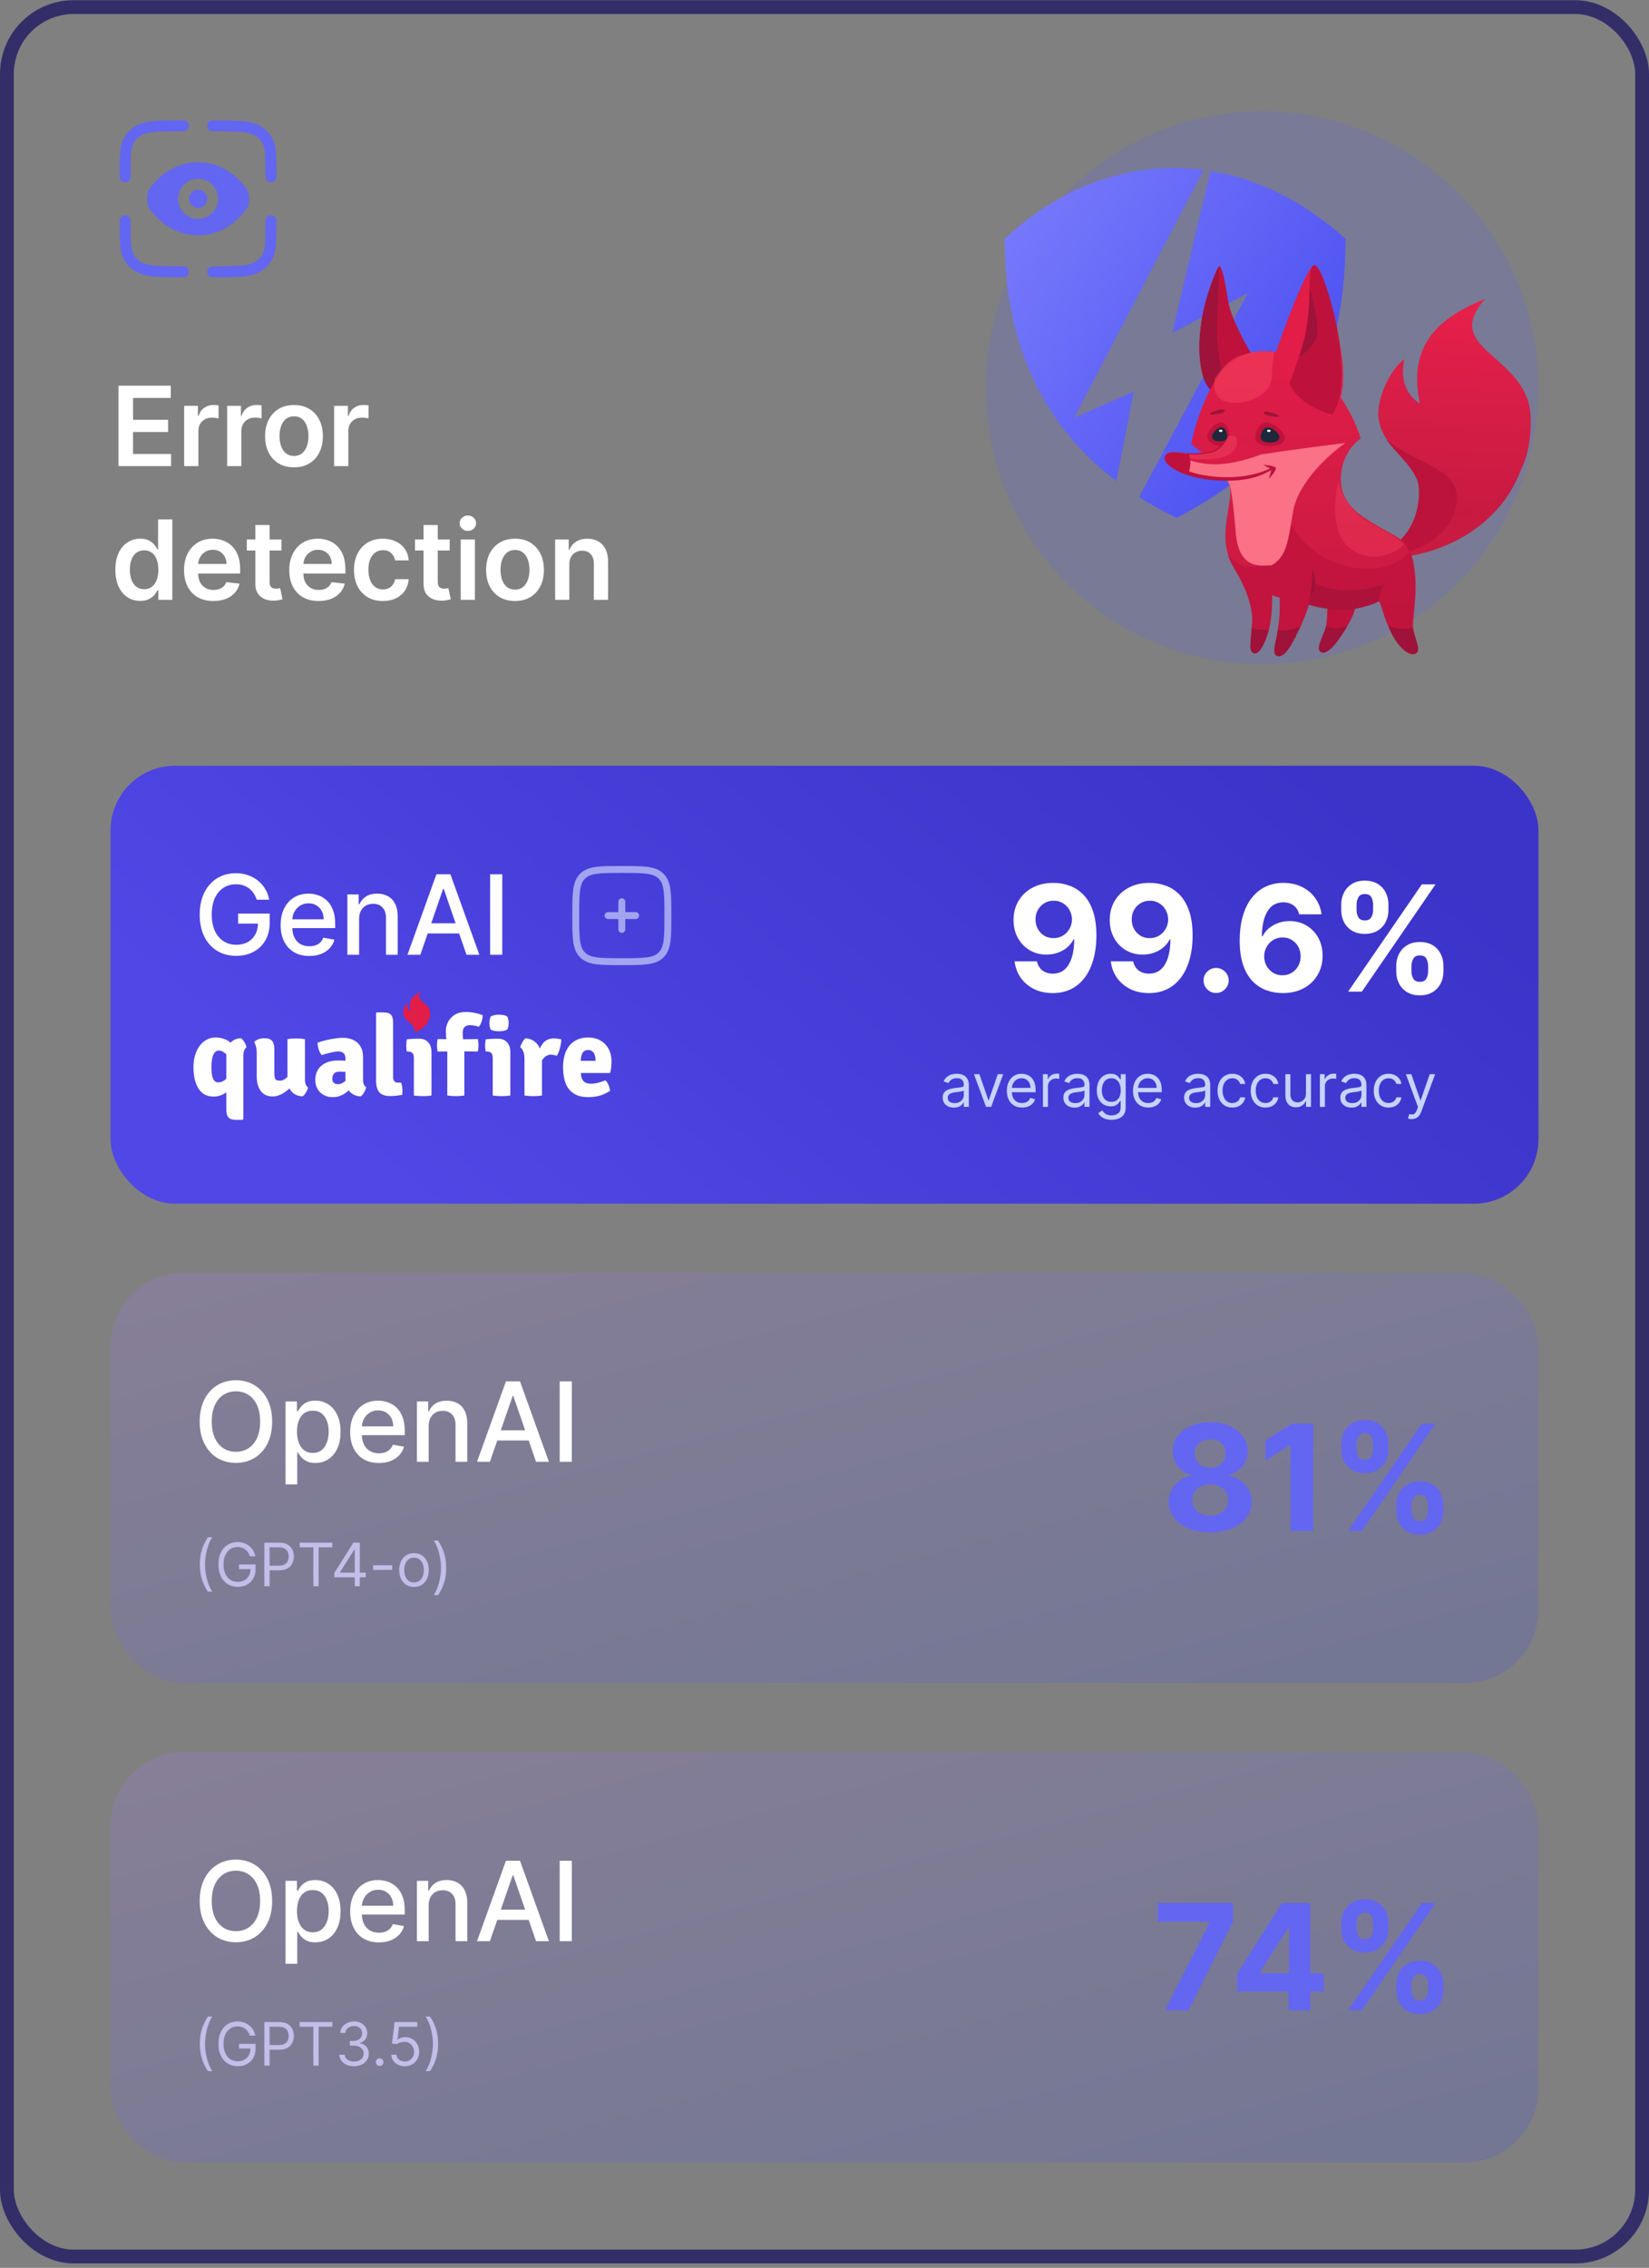<svg width="358" height="492" viewBox="0 0 358 492" fill="none" xmlns="http://www.w3.org/2000/svg">
    <rect x="0" y="0" width="358" height="492" fill="#808080" stroke="none"/>
    <rect x="1.5" y="1.544" width="355" height="488" rx="14.5" stroke="#332E68" stroke-width="3" />
    <path
        d="M25.722 101.131V83.677H37.074V86.327H28.884V91.066H36.486V93.716H28.884V98.481H37.142V101.131H25.722ZM39.983 101.131V88.04H42.975V90.222H43.111C43.35 89.466 43.759 88.884 44.339 88.475C44.924 88.06 45.591 87.853 46.341 87.853C46.512 87.853 46.702 87.861 46.912 87.878C47.128 87.89 47.307 87.909 47.449 87.938V90.776C47.319 90.731 47.111 90.691 46.827 90.657C46.549 90.617 46.279 90.597 46.017 90.597C45.455 90.597 44.949 90.719 44.5 90.963C44.057 91.202 43.708 91.534 43.452 91.961C43.196 92.387 43.069 92.878 43.069 93.435V101.131H39.983ZM49.319 101.131V88.04H52.31V90.222H52.447C52.685 89.466 53.094 88.884 53.674 88.475C54.259 88.06 54.927 87.853 55.677 87.853C55.847 87.853 56.038 87.861 56.248 87.878C56.464 87.89 56.643 87.909 56.785 87.938V90.776C56.654 90.731 56.447 90.691 56.163 90.657C55.884 90.617 55.614 90.597 55.353 90.597C54.791 90.597 54.285 90.719 53.836 90.963C53.393 91.202 53.043 91.534 52.788 91.961C52.532 92.387 52.404 92.878 52.404 93.435V101.131H49.319ZM63.826 101.387C62.547 101.387 61.439 101.106 60.502 100.543C59.564 99.981 58.837 99.194 58.32 98.182C57.809 97.171 57.553 95.989 57.553 94.637C57.553 93.284 57.809 92.1 58.32 91.083C58.837 90.066 59.564 89.276 60.502 88.713C61.439 88.151 62.547 87.87 63.826 87.87C65.104 87.87 66.212 88.151 67.15 88.713C68.087 89.276 68.812 90.066 69.323 91.083C69.84 92.1 70.099 93.284 70.099 94.637C70.099 95.989 69.84 97.171 69.323 98.182C68.812 99.194 68.087 99.981 67.15 100.543C66.212 101.106 65.104 101.387 63.826 101.387ZM63.843 98.915C64.536 98.915 65.115 98.725 65.581 98.344C66.047 97.958 66.394 97.441 66.621 96.793C66.854 96.145 66.971 95.424 66.971 94.628C66.971 93.827 66.854 93.103 66.621 92.455C66.394 91.802 66.047 91.282 65.581 90.895C65.115 90.509 64.536 90.316 63.843 90.316C63.133 90.316 62.542 90.509 62.07 90.895C61.604 91.282 61.255 91.802 61.022 92.455C60.794 93.103 60.681 93.827 60.681 94.628C60.681 95.424 60.794 96.145 61.022 96.793C61.255 97.441 61.604 97.958 62.07 98.344C62.542 98.725 63.133 98.915 63.843 98.915ZM72.537 101.131V88.04H75.529V90.222H75.665C75.904 89.466 76.313 88.884 76.892 88.475C77.477 88.06 78.145 87.853 78.895 87.853C79.066 87.853 79.256 87.861 79.466 87.878C79.682 87.89 79.861 87.909 80.003 87.938V90.776C79.872 90.731 79.665 90.691 79.381 90.657C79.102 90.617 78.833 90.597 78.571 90.597C78.009 90.597 77.503 90.719 77.054 90.963C76.611 91.202 76.261 91.534 76.006 91.961C75.75 92.387 75.622 92.878 75.622 93.435V101.131H72.537ZM30.443 130.361C29.415 130.361 28.494 130.097 27.682 129.569C26.869 129.04 26.227 128.273 25.756 127.267C25.284 126.262 25.048 125.04 25.048 123.603C25.048 122.148 25.287 120.921 25.764 119.921C26.247 118.915 26.898 118.157 27.716 117.645C28.534 117.128 29.446 116.87 30.452 116.87C31.219 116.87 31.849 117 32.344 117.262C32.838 117.517 33.23 117.827 33.52 118.191C33.81 118.549 34.034 118.887 34.193 119.205H34.321V112.677H37.415V130.131H34.381V128.069H34.193C34.034 128.387 33.804 128.725 33.503 129.083C33.202 129.435 32.804 129.736 32.31 129.986C31.815 130.236 31.193 130.361 30.443 130.361ZM31.304 127.83C31.957 127.83 32.514 127.654 32.974 127.302C33.435 126.944 33.784 126.446 34.023 125.81C34.261 125.174 34.381 124.432 34.381 123.586C34.381 122.739 34.261 122.003 34.023 121.378C33.79 120.753 33.443 120.267 32.983 119.921C32.528 119.574 31.969 119.401 31.304 119.401C30.616 119.401 30.043 119.58 29.582 119.938C29.122 120.296 28.776 120.79 28.543 121.421C28.31 122.052 28.193 122.773 28.193 123.586C28.193 124.404 28.31 125.134 28.543 125.776C28.781 126.412 29.131 126.915 29.591 127.285C30.057 127.648 30.628 127.83 31.304 127.83ZM46.318 130.387C45.005 130.387 43.872 130.114 42.917 129.569C41.968 129.017 41.238 128.239 40.727 127.233C40.216 126.222 39.96 125.032 39.96 123.662C39.96 122.316 40.216 121.134 40.727 120.117C41.244 119.094 41.966 118.299 42.892 117.731C43.818 117.157 44.906 116.87 46.156 116.87C46.963 116.87 47.724 117 48.44 117.262C49.162 117.517 49.798 117.915 50.349 118.455C50.906 118.995 51.343 119.682 51.662 120.517C51.98 121.347 52.139 122.336 52.139 123.483V124.429H41.409V122.35H49.181C49.176 121.759 49.048 121.233 48.798 120.773C48.548 120.307 48.199 119.941 47.75 119.674C47.306 119.407 46.789 119.273 46.199 119.273C45.568 119.273 45.014 119.427 44.537 119.733C44.059 120.035 43.687 120.432 43.42 120.927C43.159 121.415 43.025 121.952 43.02 122.537V124.353C43.02 125.114 43.159 125.767 43.437 126.313C43.716 126.853 44.105 127.267 44.605 127.557C45.105 127.841 45.69 127.983 46.361 127.983C46.809 127.983 47.216 127.921 47.579 127.796C47.943 127.665 48.258 127.475 48.525 127.225C48.792 126.975 48.994 126.665 49.13 126.296L52.011 126.62C51.829 127.381 51.483 128.046 50.971 128.614C50.466 129.177 49.818 129.614 49.028 129.927C48.238 130.233 47.335 130.387 46.318 130.387ZM61.106 117.04V119.427H53.58V117.04H61.106ZM55.438 113.904H58.523V126.194C58.523 126.608 58.586 126.927 58.711 127.148C58.842 127.364 59.012 127.512 59.222 127.591C59.433 127.671 59.666 127.711 59.921 127.711C60.114 127.711 60.291 127.696 60.45 127.668C60.614 127.64 60.739 127.614 60.825 127.591L61.344 130.003C61.18 130.06 60.944 130.123 60.637 130.191C60.336 130.259 59.967 130.299 59.529 130.31C58.757 130.333 58.06 130.216 57.441 129.961C56.822 129.699 56.33 129.296 55.967 128.75C55.609 128.205 55.433 127.523 55.438 126.705V113.904ZM69.161 130.387C67.849 130.387 66.715 130.114 65.76 129.569C64.812 129.017 64.081 128.239 63.57 127.233C63.059 126.222 62.803 125.032 62.803 123.662C62.803 122.316 63.059 121.134 63.57 120.117C64.087 119.094 64.809 118.299 65.735 117.731C66.661 117.157 67.749 116.87 68.999 116.87C69.806 116.87 70.567 117 71.283 117.262C72.005 117.517 72.641 117.915 73.192 118.455C73.749 118.995 74.187 119.682 74.505 120.517C74.823 121.347 74.982 122.336 74.982 123.483V124.429H64.252V122.35H72.025C72.019 121.759 71.891 121.233 71.641 120.773C71.391 120.307 71.042 119.941 70.593 119.674C70.15 119.407 69.633 119.273 69.042 119.273C68.411 119.273 67.857 119.427 67.38 119.733C66.903 120.035 66.53 120.432 66.263 120.927C66.002 121.415 65.868 121.952 65.863 122.537V124.353C65.863 125.114 66.002 125.767 66.28 126.313C66.559 126.853 66.948 127.267 67.448 127.557C67.948 127.841 68.533 127.983 69.204 127.983C69.653 127.983 70.059 127.921 70.422 127.796C70.786 127.665 71.101 127.475 71.368 127.225C71.635 126.975 71.837 126.665 71.974 126.296L74.854 126.62C74.672 127.381 74.326 128.046 73.814 128.614C73.309 129.177 72.661 129.614 71.871 129.927C71.081 130.233 70.178 130.387 69.161 130.387ZM83.122 130.387C81.816 130.387 80.693 130.1 79.756 129.526C78.824 128.952 78.105 128.16 77.6 127.148C77.1 126.131 76.85 124.961 76.85 123.637C76.85 122.307 77.105 121.134 77.617 120.117C78.128 119.094 78.85 118.299 79.781 117.731C80.719 117.157 81.827 116.87 83.105 116.87C84.168 116.87 85.108 117.066 85.926 117.458C86.75 117.844 87.406 118.392 87.895 119.103C88.384 119.807 88.662 120.631 88.73 121.574H85.781C85.662 120.944 85.378 120.418 84.929 119.998C84.486 119.571 83.892 119.358 83.148 119.358C82.517 119.358 81.963 119.529 81.486 119.87C81.009 120.205 80.636 120.688 80.37 121.319C80.108 121.949 79.977 122.705 79.977 123.586C79.977 124.478 80.108 125.245 80.37 125.887C80.631 126.523 80.997 127.015 81.469 127.361C81.946 127.702 82.506 127.873 83.148 127.873C83.602 127.873 84.009 127.787 84.367 127.617C84.73 127.441 85.034 127.188 85.279 126.858C85.523 126.529 85.691 126.128 85.781 125.657H88.73C88.656 126.583 88.384 127.404 87.912 128.12C87.441 128.83 86.799 129.387 85.986 129.79C85.174 130.188 84.219 130.387 83.122 130.387ZM97.621 117.04V119.427H90.095V117.04H97.621ZM91.953 113.904H95.038V126.194C95.038 126.608 95.101 126.927 95.226 127.148C95.356 127.364 95.527 127.512 95.737 127.591C95.947 127.671 96.18 127.711 96.436 127.711C96.629 127.711 96.805 127.696 96.964 127.668C97.129 127.64 97.254 127.614 97.339 127.591L97.859 130.003C97.695 130.06 97.459 130.123 97.152 130.191C96.851 130.259 96.481 130.299 96.044 130.31C95.271 130.333 94.575 130.216 93.956 129.961C93.337 129.699 92.845 129.296 92.481 128.75C92.123 128.205 91.947 127.523 91.953 126.705V113.904ZM100.021 130.131V117.04H103.106V130.131H100.021ZM101.572 115.182C101.083 115.182 100.663 115.02 100.311 114.696C99.958 114.367 99.782 113.972 99.782 113.512C99.782 113.046 99.958 112.651 100.311 112.327C100.663 111.998 101.083 111.833 101.572 111.833C102.066 111.833 102.487 111.998 102.833 112.327C103.186 112.651 103.362 113.046 103.362 113.512C103.362 113.972 103.186 114.367 102.833 114.696C102.487 115.02 102.066 115.182 101.572 115.182ZM111.809 130.387C110.53 130.387 109.423 130.106 108.485 129.543C107.548 128.981 106.82 128.194 106.303 127.182C105.792 126.171 105.536 124.989 105.536 123.637C105.536 122.285 105.792 121.1 106.303 120.083C106.82 119.066 107.548 118.276 108.485 117.713C109.423 117.151 110.53 116.87 111.809 116.87C113.087 116.87 114.195 117.151 115.133 117.713C116.07 118.276 116.795 119.066 117.306 120.083C117.823 121.1 118.082 122.285 118.082 123.637C118.082 124.989 117.823 126.171 117.306 127.182C116.795 128.194 116.07 128.981 115.133 129.543C114.195 130.106 113.087 130.387 111.809 130.387ZM111.826 127.915C112.519 127.915 113.099 127.725 113.565 127.344C114.03 126.958 114.377 126.441 114.604 125.793C114.837 125.145 114.954 124.424 114.954 123.628C114.954 122.827 114.837 122.103 114.604 121.455C114.377 120.802 114.03 120.282 113.565 119.895C113.099 119.509 112.519 119.316 111.826 119.316C111.116 119.316 110.525 119.509 110.053 119.895C109.587 120.282 109.238 120.802 109.005 121.455C108.778 122.103 108.664 122.827 108.664 123.628C108.664 124.424 108.778 125.145 109.005 125.793C109.238 126.441 109.587 126.958 110.053 127.344C110.525 127.725 111.116 127.915 111.826 127.915ZM123.605 122.461V130.131H120.52V117.04H123.469V119.265H123.622C123.924 118.532 124.404 117.949 125.063 117.517C125.728 117.086 126.549 116.87 127.526 116.87C128.429 116.87 129.216 117.063 129.887 117.449C130.563 117.836 131.086 118.395 131.455 119.128C131.83 119.861 132.015 120.75 132.009 121.796V130.131H128.924V122.273C128.924 121.398 128.696 120.713 128.242 120.219C127.793 119.725 127.171 119.478 126.375 119.478C125.836 119.478 125.355 119.597 124.935 119.836C124.52 120.069 124.194 120.407 123.955 120.85C123.722 121.293 123.605 121.83 123.605 122.461Z"
        fill="white" />
    <rect x="24" y="166.131" width="310" height="95" rx="14" fill="url(#paint0_linear_6231_46872)" />
    <path
        d="M55.73 195.191C55.565 194.674 55.344 194.211 55.065 193.802C54.793 193.387 54.466 193.035 54.085 192.745C53.705 192.449 53.27 192.225 52.781 192.071C52.298 191.918 51.767 191.841 51.188 191.841C50.205 191.841 49.318 192.094 48.528 192.6C47.739 193.106 47.114 193.847 46.653 194.824C46.199 195.796 45.972 196.986 45.972 198.395C45.972 199.81 46.202 201.006 46.662 201.983C47.122 202.961 47.753 203.702 48.554 204.208C49.355 204.713 50.267 204.966 51.29 204.966C52.239 204.966 53.065 204.773 53.77 204.387C54.48 204 55.028 203.455 55.415 202.75C55.807 202.04 56.003 201.205 56.003 200.245L56.685 200.373H51.69V198.199H58.551V200.185C58.551 201.651 58.239 202.924 57.614 204.003C56.994 205.077 56.136 205.907 55.04 206.492C53.949 207.077 52.699 207.37 51.29 207.37C49.71 207.37 48.324 207.006 47.131 206.279C45.943 205.552 45.017 204.52 44.352 203.185C43.688 201.844 43.355 200.253 43.355 198.412C43.355 197.02 43.548 195.77 43.935 194.662C44.321 193.554 44.864 192.614 45.562 191.841C46.267 191.063 47.094 190.469 48.043 190.06C48.997 189.645 50.04 189.438 51.17 189.438C52.114 189.438 52.992 189.577 53.804 189.856C54.622 190.134 55.349 190.529 55.986 191.04C56.628 191.552 57.159 192.16 57.58 192.864C58 193.563 58.284 194.338 58.432 195.191H55.73ZM67.152 207.395C65.862 207.395 64.751 207.12 63.819 206.569C62.893 206.012 62.177 205.231 61.672 204.225C61.172 203.213 60.922 202.029 60.922 200.671C60.922 199.33 61.172 198.148 61.672 197.125C62.177 196.103 62.882 195.304 63.785 194.731C64.694 194.157 65.757 193.87 66.973 193.87C67.711 193.87 68.427 193.992 69.12 194.236C69.814 194.481 70.436 194.864 70.987 195.387C71.538 195.91 71.973 196.588 72.291 197.424C72.609 198.253 72.768 199.262 72.768 200.449V201.353H62.362V199.444H70.271C70.271 198.773 70.135 198.179 69.862 197.662C69.589 197.14 69.206 196.728 68.711 196.427C68.223 196.125 67.649 195.975 66.99 195.975C66.274 195.975 65.649 196.151 65.115 196.503C64.586 196.85 64.177 197.304 63.888 197.867C63.603 198.424 63.461 199.029 63.461 199.682V201.174C63.461 202.049 63.615 202.793 63.922 203.407C64.234 204.02 64.669 204.489 65.225 204.813C65.782 205.131 66.433 205.29 67.177 205.29C67.66 205.29 68.1 205.222 68.498 205.086C68.896 204.944 69.24 204.733 69.529 204.455C69.819 204.177 70.041 203.833 70.194 203.424L72.606 203.858C72.413 204.569 72.066 205.191 71.566 205.725C71.072 206.253 70.45 206.665 69.7 206.961C68.956 207.25 68.106 207.395 67.152 207.395ZM77.964 199.358V207.131H75.416V194.04H77.862V196.171H78.023C78.325 195.478 78.796 194.921 79.438 194.5C80.086 194.08 80.901 193.87 81.884 193.87C82.776 193.87 83.558 194.057 84.228 194.432C84.898 194.802 85.418 195.353 85.788 196.086C86.157 196.819 86.342 197.725 86.342 198.804V207.131H83.793V199.111C83.793 198.162 83.546 197.421 83.052 196.887C82.558 196.347 81.879 196.077 81.015 196.077C80.424 196.077 79.898 196.205 79.438 196.461C78.984 196.716 78.623 197.091 78.356 197.586C78.094 198.074 77.964 198.665 77.964 199.358ZM91.258 207.131H88.463L94.744 189.677H97.787L104.068 207.131H101.272L96.338 192.847H96.201L91.258 207.131ZM91.727 200.296H100.795V202.512H91.727V200.296ZM109.042 189.677V207.131H106.409V189.677H109.042Z"
        fill="white" />
    <g opacity="0.6">
        <path
            d="M135.75 195.631C135.75 195.217 135.414 194.881 135 194.881C134.586 194.881 134.25 195.217 134.25 195.631L134.25 197.881H132C131.586 197.881 131.25 198.217 131.25 198.631C131.25 199.045 131.586 199.381 132 199.381H134.25V201.631C134.25 202.045 134.586 202.381 135 202.381C135.414 202.381 135.75 202.045 135.75 201.631L135.75 199.381H138C138.414 199.381 138.75 199.045 138.75 198.631C138.75 198.217 138.414 197.881 138 197.881H135.75V195.631Z"
            fill="#E0E7FF" />
        <path fill-rule="evenodd" clip-rule="evenodd"
            d="M135.057 187.881H134.943C132.634 187.881 130.825 187.881 129.414 188.071C127.969 188.265 126.829 188.67 125.934 189.565C125.039 190.46 124.634 191.6 124.44 193.045C124.25 194.456 124.25 196.265 124.25 198.574V198.688C124.25 200.997 124.25 202.806 124.44 204.217C124.634 205.662 125.039 206.802 125.934 207.697C126.829 208.592 127.969 208.997 129.414 209.191C130.825 209.381 132.634 209.381 134.943 209.381H135.057C137.366 209.381 139.175 209.381 140.586 209.191C142.031 208.997 143.171 208.592 144.066 207.697C144.961 206.802 145.366 205.662 145.56 204.217C145.75 202.806 145.75 200.997 145.75 198.688V198.574C145.75 196.265 145.75 194.456 145.56 193.045C145.366 191.6 144.961 190.46 144.066 189.565C143.171 188.67 142.031 188.265 140.586 188.071C139.175 187.881 137.366 187.881 135.057 187.881ZM126.995 190.626C127.564 190.056 128.335 189.729 129.614 189.557C130.914 189.383 132.622 189.381 135 189.381C137.378 189.381 139.086 189.383 140.386 189.557C141.665 189.729 142.436 190.056 143.005 190.626C143.575 191.196 143.902 191.966 144.074 193.245C144.248 194.545 144.25 196.253 144.25 198.631C144.25 201.009 144.248 202.718 144.074 204.018C143.902 205.296 143.575 206.067 143.005 206.636C142.436 207.206 141.665 207.533 140.386 207.705C139.086 207.88 137.378 207.881 135 207.881C132.622 207.881 130.914 207.88 129.614 207.705C128.335 207.533 127.564 207.206 126.995 206.636C126.425 206.067 126.098 205.296 125.926 204.018C125.752 202.718 125.75 201.009 125.75 198.631C125.75 196.253 125.752 194.545 125.926 193.245C126.098 191.966 126.425 191.196 126.995 190.626Z"
            fill="#E0E7FF" />
    </g>
    <g clip-path="url(#clip0_6231_46872)">
        <path fill-rule="evenodd" clip-rule="evenodd"
            d="M88.418 217.639C88.297 218.289 88.452 218.977 89.09 219.355C88.44 216.827 89.991 215.822 91.428 215.131C89.754 217.208 93.175 217.262 93.37 219.649C93.536 221.685 91.931 223.271 90.083 223.964C90.104 221.907 87.75 221.627 87.514 219.944C87.421 219.286 87.851 218.084 88.418 217.639Z"
            fill="#E11D48" />
        <path
            d="M49.135 240.644V236.972C48.291 237.592 47.374 237.902 46.383 237.902C44.938 237.902 43.847 237.327 43.108 236.177C42.369 235.026 42 233.464 42 231.489C42 230.494 42.13 229.601 42.39 228.809C42.649 228.018 42.994 227.345 43.425 226.79C43.855 226.235 44.358 225.811 44.934 225.517C45.511 225.223 46.116 225.076 46.749 225.076C48.064 225.076 49.168 225.452 50.061 226.202C50.629 225.582 51.4 225.264 52.374 225.248C52.488 225.346 52.605 225.468 52.727 225.615C52.849 225.762 52.963 225.925 53.068 226.104C53.174 226.284 53.267 226.472 53.348 226.667C53.429 226.863 53.486 227.043 53.519 227.206C53.064 227.549 52.837 228.136 52.837 228.968V242.773L52.666 242.945H51.181C50.434 242.945 49.906 242.773 49.598 242.431C49.289 242.088 49.135 241.492 49.135 240.644ZM47.333 234.818C47.999 234.818 48.599 234.549 49.135 234.011V228.723C48.551 228.185 48.023 227.916 47.552 227.916C46.448 227.916 45.896 229.14 45.896 231.587C45.896 233.741 46.375 234.818 47.333 234.818ZM55.735 233.521V228.503C55.735 227.442 55.54 226.627 55.15 226.055C55.751 225.517 56.482 225.248 57.342 225.248C58.203 225.248 58.787 225.443 59.095 225.835C59.404 226.227 59.558 226.822 59.558 227.622V232.811C59.558 233.382 59.623 233.798 59.753 234.059C59.883 234.321 60.224 234.451 60.776 234.451C61.312 234.451 61.855 234.174 62.407 233.619V225.443C62.943 225.346 63.568 225.297 64.282 225.297C64.997 225.297 65.638 225.346 66.206 225.443V234.157C66.206 235.039 66.434 235.634 66.888 235.944C66.807 236.271 66.653 236.626 66.425 237.009C66.198 237.392 65.963 237.674 65.719 237.853C64.388 237.805 63.43 237.233 62.846 236.14C61.563 237.299 60.354 237.878 59.217 237.878C58.081 237.878 57.216 237.482 56.624 236.691C56.031 235.899 55.735 234.843 55.735 233.521ZM79.503 235.895C79.422 236.238 79.267 236.605 79.04 236.997C78.813 237.388 78.577 237.674 78.334 237.853C77.198 237.821 76.321 237.388 75.704 236.556C74.649 237.535 73.504 238.025 72.27 238.025C71.637 238.025 71.085 237.923 70.614 237.719C70.143 237.515 69.746 237.242 69.421 236.899C69.096 236.556 68.853 236.16 68.69 235.712C68.528 235.263 68.447 234.794 68.447 234.304C68.447 233.603 68.573 232.987 68.824 232.456C69.076 231.926 69.421 231.485 69.859 231.134C70.298 230.784 70.809 230.518 71.393 230.339C71.978 230.159 72.603 230.07 73.269 230.07C73.642 230.07 73.971 230.074 74.255 230.082C74.539 230.09 74.787 230.102 74.998 230.119V229.654C74.998 228.626 74.47 228.111 73.415 228.111C72.733 228.111 71.54 228.373 69.835 228.895C69.348 228.324 69.039 227.434 68.909 226.227C69.299 226.08 69.733 225.941 70.212 225.811C70.691 225.68 71.182 225.566 71.686 225.468C72.189 225.37 72.684 225.293 73.171 225.235C73.658 225.178 74.097 225.15 74.486 225.15C75.054 225.15 75.602 225.231 76.13 225.395C76.658 225.558 77.12 225.807 77.518 226.141C77.916 226.476 78.233 226.908 78.468 227.438C78.703 227.969 78.821 228.601 78.821 229.335V234.304C78.821 235.055 79.048 235.585 79.503 235.895ZM72.148 234.059C72.148 234.826 72.587 235.21 73.463 235.21C73.918 235.21 74.429 234.973 74.998 234.5V232.542C74.673 232.526 74.401 232.513 74.182 232.505C73.963 232.497 73.796 232.493 73.683 232.493C72.66 232.493 72.148 233.015 72.148 234.059ZM86.419 234.867H87.077C87.271 235.406 87.369 235.944 87.369 236.483C87.369 237.021 87.344 237.372 87.296 237.535C86.322 237.698 85.453 237.78 84.69 237.78C83.586 237.78 82.803 237.507 82.34 236.96C81.877 236.413 81.646 235.553 81.646 234.378V219.814L81.792 219.642H83.278C84.04 219.642 84.576 219.814 84.885 220.156C85.193 220.499 85.347 221.095 85.347 221.943V233.717C85.347 234.484 85.704 234.867 86.419 234.867ZM93.676 228.258V237.658C93.4 237.707 93.1 237.743 92.775 237.768C92.45 237.792 92.118 237.805 91.776 237.805C91.436 237.805 91.099 237.792 90.766 237.768C90.433 237.743 90.129 237.707 89.853 237.658V229.556C89.853 228.609 89.471 228.136 88.708 228.136H88.343C88.245 227.826 88.197 227.393 88.197 226.839C88.197 226.3 88.245 225.843 88.343 225.468C88.765 225.435 89.154 225.407 89.512 225.382C89.869 225.358 90.194 225.346 90.486 225.346H91.022C91.849 225.346 92.499 225.607 92.97 226.129C93.44 226.651 93.676 227.361 93.676 228.258ZM97.11 237.658V228.111L95.015 228.136C94.918 227.728 94.869 227.279 94.869 226.79C94.869 226.3 94.918 225.843 95.015 225.419L96.915 225.443C96.834 224.84 96.793 224.293 96.793 223.803C96.793 222.58 97.187 221.564 97.974 220.756C98.761 219.948 99.788 219.544 101.055 219.544C102.321 219.544 103.563 219.773 104.781 220.23C104.797 220.654 104.724 221.115 104.562 221.613C104.399 222.11 104.196 222.49 103.953 222.751C103.19 222.523 102.565 222.408 102.078 222.408C100.99 222.408 100.446 222.971 100.446 224.097C100.446 224.57 100.478 225.027 100.543 225.468L103.734 225.419C103.831 225.843 103.88 226.3 103.88 226.79C103.88 227.279 103.831 227.728 103.734 228.136L100.811 228.087V237.658C100.259 237.756 99.65 237.805 98.985 237.805C98.319 237.805 97.694 237.756 97.11 237.658ZM110.796 228.258V237.658C110.52 237.707 110.219 237.743 109.895 237.768C109.57 237.792 109.237 237.805 108.896 237.805C108.555 237.805 108.218 237.792 107.886 237.768C107.553 237.743 107.248 237.707 106.972 237.658V229.556C106.972 228.609 106.591 228.136 105.828 228.136H105.463C105.365 227.826 105.317 227.393 105.317 226.839C105.317 226.3 105.365 225.843 105.463 225.468C105.885 225.435 106.274 225.407 106.631 225.382C106.989 225.358 107.313 225.346 107.605 225.346H108.141C108.969 225.346 109.619 225.607 110.089 226.129C110.56 226.651 110.796 227.361 110.796 228.258ZM106.534 220.523C107.005 220.262 107.614 220.132 108.36 220.132C109.124 220.132 109.716 220.262 110.138 220.523C110.333 220.964 110.43 221.437 110.43 221.943C110.43 222.449 110.333 222.922 110.138 223.363C109.668 223.608 109.051 223.73 108.287 223.73C107.524 223.73 106.94 223.608 106.534 223.363C106.339 222.922 106.242 222.449 106.242 221.943C106.242 221.437 106.339 220.964 106.534 220.523ZM112.939 227.206C113.02 226.879 113.174 226.516 113.402 226.117C113.629 225.717 113.856 225.427 114.083 225.248C115.577 225.362 116.616 226.104 117.2 227.475C117.817 226.006 118.832 225.272 120.245 225.272C120.667 225.272 121.203 225.337 121.852 225.468C121.852 225.974 121.766 226.573 121.596 227.267C121.426 227.961 121.194 228.552 120.902 229.042C120.626 228.944 120.212 228.862 119.66 228.797C118.848 228.797 118.183 229.213 117.663 230.045V237.658C117.127 237.756 116.498 237.805 115.776 237.805C115.054 237.805 114.416 237.756 113.864 237.658V229.751C113.864 228.528 113.556 227.679 112.939 227.206ZM132.445 232.787H126.089C126.121 233.521 126.308 234.092 126.649 234.5C126.99 234.908 127.55 235.112 128.33 235.112C128.719 235.112 129.17 235.055 129.681 234.941C130.193 234.826 130.781 234.639 131.447 234.378C131.982 234.933 132.315 235.683 132.445 236.63C131.146 237.56 129.555 238.025 127.672 238.025C126.649 238.025 125.793 237.862 125.103 237.535C124.413 237.209 123.853 236.752 123.422 236.165C122.992 235.577 122.688 234.884 122.509 234.084C122.331 233.284 122.241 232.411 122.241 231.465C122.241 230.551 122.351 229.707 122.57 228.931C122.789 228.156 123.122 227.483 123.569 226.912C124.015 226.341 124.583 225.892 125.273 225.566C125.963 225.239 126.771 225.076 127.696 225.076C128.476 225.076 129.178 225.207 129.803 225.468C130.428 225.729 130.96 226.088 131.398 226.545C131.836 227.002 132.173 227.549 132.409 228.185C132.644 228.821 132.762 229.515 132.762 230.266C132.762 231.261 132.656 232.101 132.445 232.787ZM126.065 230.143H129.279V229.874C129.279 229.27 129.145 228.772 128.877 228.381C128.609 227.989 128.208 227.793 127.672 227.793C127.153 227.793 126.767 227.977 126.515 228.344C126.264 228.711 126.113 229.311 126.065 230.143Z"
            fill="white" />
    </g>
    <path
        d="M228.736 191.54C229.933 191.54 231.084 191.741 232.19 192.142C233.304 192.544 234.296 193.184 235.167 194.063C236.046 194.942 236.739 196.108 237.247 197.563C237.762 199.01 238.023 200.786 238.031 202.892C238.031 204.87 237.808 206.635 237.361 208.188C236.921 209.733 236.289 211.048 235.463 212.131C234.637 213.214 233.641 214.04 232.474 214.608C231.308 215.169 230.005 215.449 228.565 215.449C227.012 215.449 225.641 215.15 224.451 214.552C223.262 213.945 222.304 213.124 221.576 212.086C220.857 211.04 220.421 209.866 220.27 208.563H225.122C225.311 209.411 225.709 210.07 226.315 210.54C226.921 211.002 227.671 211.233 228.565 211.233C230.08 211.233 231.232 210.574 232.02 209.256C232.808 207.93 233.205 206.116 233.213 203.813H233.054C232.705 204.495 232.236 205.082 231.645 205.574C231.054 206.059 230.376 206.434 229.611 206.699C228.853 206.964 228.046 207.097 227.19 207.097C225.819 207.097 224.595 206.775 223.52 206.131C222.444 205.487 221.595 204.601 220.974 203.472C220.353 202.343 220.042 201.055 220.042 199.608C220.035 198.048 220.395 196.658 221.122 195.438C221.849 194.218 222.864 193.264 224.167 192.574C225.478 191.877 227.001 191.533 228.736 191.54ZM228.77 195.404C228.005 195.404 227.323 195.586 226.724 195.949C226.133 196.313 225.664 196.802 225.315 197.415C224.974 198.029 224.808 198.714 224.815 199.472C224.815 200.237 224.982 200.927 225.315 201.54C225.656 202.146 226.118 202.631 226.701 202.995C227.292 203.351 227.967 203.529 228.724 203.529C229.292 203.529 229.819 203.423 230.304 203.211C230.789 202.999 231.209 202.707 231.565 202.336C231.929 201.957 232.213 201.521 232.417 201.029C232.622 200.536 232.724 200.014 232.724 199.461C232.717 198.726 232.542 198.052 232.201 197.438C231.861 196.824 231.391 196.332 230.792 195.961C230.194 195.589 229.52 195.404 228.77 195.404ZM249.621 191.54C250.818 191.54 251.969 191.741 253.075 192.142C254.189 192.544 255.181 193.184 256.052 194.063C256.931 194.942 257.624 196.108 258.132 197.563C258.647 199.01 258.908 200.786 258.916 202.892C258.916 204.87 258.693 206.635 258.246 208.188C257.806 209.733 257.174 211.048 256.348 212.131C255.522 213.214 254.526 214.04 253.359 214.608C252.193 215.169 250.89 215.449 249.45 215.449C247.897 215.449 246.526 215.15 245.336 214.552C244.147 213.945 243.189 213.124 242.461 212.086C241.742 211.04 241.306 209.866 241.155 208.563H246.007C246.196 209.411 246.594 210.07 247.2 210.54C247.806 211.002 248.556 211.233 249.45 211.233C250.965 211.233 252.117 210.574 252.905 209.256C253.693 207.93 254.09 206.116 254.098 203.813H253.939C253.59 204.495 253.121 205.082 252.53 205.574C251.939 206.059 251.261 206.434 250.496 206.699C249.738 206.964 248.931 207.097 248.075 207.097C246.704 207.097 245.48 206.775 244.405 206.131C243.329 205.487 242.48 204.601 241.859 203.472C241.238 202.343 240.927 201.055 240.927 199.608C240.92 198.048 241.28 196.658 242.007 195.438C242.734 194.218 243.749 193.264 245.052 192.574C246.363 191.877 247.886 191.533 249.621 191.54ZM249.655 195.404C248.89 195.404 248.208 195.586 247.609 195.949C247.018 196.313 246.549 196.802 246.2 197.415C245.859 198.029 245.693 198.714 245.7 199.472C245.7 200.237 245.867 200.927 246.2 201.54C246.541 202.146 247.003 202.631 247.586 202.995C248.177 203.351 248.852 203.529 249.609 203.529C250.177 203.529 250.704 203.423 251.189 203.211C251.674 202.999 252.094 202.707 252.45 202.336C252.814 201.957 253.098 201.521 253.302 201.029C253.507 200.536 253.609 200.014 253.609 199.461C253.602 198.726 253.427 198.052 253.086 197.438C252.746 196.824 252.276 196.332 251.677 195.961C251.079 195.589 250.405 195.404 249.655 195.404ZM264.023 215.427C263.273 215.427 262.629 215.161 262.091 214.631C261.56 214.093 261.295 213.449 261.295 212.699C261.295 211.957 261.56 211.32 262.091 210.79C262.629 210.26 263.273 209.995 264.023 209.995C264.75 209.995 265.386 210.26 265.932 210.79C266.477 211.32 266.75 211.957 266.75 212.699C266.75 213.199 266.621 213.658 266.364 214.074C266.114 214.483 265.784 214.813 265.375 215.063C264.966 215.305 264.515 215.427 264.023 215.427ZM278.433 215.449C277.236 215.442 276.081 215.241 274.967 214.847C273.861 214.453 272.869 213.813 271.99 212.927C271.111 212.04 270.414 210.866 269.899 209.404C269.392 207.942 269.138 206.146 269.138 204.017C269.145 202.063 269.369 200.317 269.808 198.779C270.255 197.233 270.892 195.923 271.717 194.847C272.551 193.771 273.547 192.953 274.706 192.392C275.865 191.824 277.164 191.54 278.604 191.54C280.157 191.54 281.528 191.843 282.717 192.449C283.907 193.048 284.861 193.862 285.581 194.892C286.308 195.923 286.748 197.078 286.899 198.358H282.047C281.857 197.548 281.46 196.911 280.854 196.449C280.248 195.987 279.498 195.756 278.604 195.756C277.088 195.756 275.937 196.415 275.149 197.733C274.369 199.052 273.971 200.843 273.956 203.108H274.115C274.463 202.419 274.933 201.832 275.524 201.347C276.123 200.855 276.801 200.48 277.558 200.222C278.323 199.957 279.13 199.824 279.979 199.824C281.357 199.824 282.585 200.15 283.66 200.802C284.736 201.445 285.585 202.332 286.206 203.461C286.827 204.589 287.138 205.881 287.138 207.336C287.138 208.911 286.77 210.313 286.035 211.54C285.308 212.767 284.289 213.73 282.979 214.427C281.676 215.116 280.16 215.457 278.433 215.449ZM278.41 211.586C279.168 211.586 279.846 211.404 280.445 211.04C281.043 210.677 281.513 210.184 281.854 209.563C282.195 208.942 282.365 208.245 282.365 207.472C282.365 206.699 282.195 206.006 281.854 205.392C281.52 204.779 281.058 204.29 280.467 203.927C279.876 203.563 279.202 203.381 278.445 203.381C277.876 203.381 277.35 203.487 276.865 203.699C276.388 203.911 275.967 204.207 275.604 204.586C275.248 204.964 274.967 205.404 274.763 205.904C274.558 206.396 274.456 206.923 274.456 207.483C274.456 208.233 274.626 208.919 274.967 209.54C275.316 210.161 275.785 210.658 276.376 211.029C276.975 211.4 277.653 211.586 278.41 211.586ZM303.125 210.767V209.54C303.125 208.608 303.322 207.752 303.716 206.972C304.117 206.184 304.697 205.555 305.455 205.086C306.22 204.608 307.152 204.37 308.25 204.37C309.364 204.37 310.299 204.605 311.057 205.074C311.822 205.544 312.398 206.173 312.784 206.961C313.178 207.741 313.375 208.601 313.375 209.54V210.767C313.375 211.699 313.178 212.559 312.784 213.347C312.39 214.127 311.811 214.752 311.045 215.222C310.28 215.699 309.348 215.938 308.25 215.938C307.136 215.938 306.201 215.699 305.443 215.222C304.686 214.752 304.11 214.127 303.716 213.347C303.322 212.559 303.125 211.699 303.125 210.767ZM306.432 209.54V210.767C306.432 211.305 306.561 211.813 306.818 212.29C307.083 212.767 307.561 213.006 308.25 213.006C308.939 213.006 309.409 212.771 309.659 212.302C309.917 211.832 310.045 211.32 310.045 210.767V209.54C310.045 208.987 309.924 208.472 309.682 207.995C309.439 207.517 308.962 207.279 308.25 207.279C307.568 207.279 307.095 207.517 306.83 207.995C306.564 208.472 306.432 208.987 306.432 209.54ZM291.182 197.449V196.222C291.182 195.283 291.383 194.423 291.784 193.642C292.186 192.855 292.765 192.226 293.523 191.756C294.288 191.286 295.212 191.052 296.295 191.052C297.417 191.052 298.356 191.286 299.114 191.756C299.871 192.226 300.447 192.855 300.841 193.642C301.235 194.423 301.432 195.283 301.432 196.222V197.449C301.432 198.389 301.231 199.249 300.83 200.029C300.436 200.809 299.856 201.434 299.091 201.904C298.333 202.366 297.402 202.597 296.295 202.597C295.189 202.597 294.254 202.362 293.489 201.892C292.731 201.415 292.155 200.79 291.761 200.017C291.375 199.237 291.182 198.381 291.182 197.449ZM294.511 196.222V197.449C294.511 198.002 294.64 198.514 294.898 198.983C295.163 199.453 295.629 199.688 296.295 199.688C296.992 199.688 297.466 199.453 297.716 198.983C297.973 198.514 298.102 198.002 298.102 197.449V196.222C298.102 195.669 297.981 195.154 297.739 194.677C297.496 194.199 297.015 193.961 296.295 193.961C295.621 193.961 295.155 194.203 294.898 194.688C294.64 195.173 294.511 195.684 294.511 196.222ZM292.682 215.131L308.682 191.858H311.659L295.659 215.131H292.682Z"
        fill="white" />
    <path
        d="M207.084 240.297C206.634 240.297 206.227 240.213 205.86 240.043C205.494 239.871 205.203 239.623 204.988 239.3C204.772 238.974 204.665 238.58 204.665 238.118C204.665 237.712 204.745 237.383 204.905 237.13C205.065 236.875 205.279 236.675 205.547 236.53C205.814 236.386 206.11 236.278 206.433 236.207C206.759 236.133 207.087 236.075 207.416 236.032C207.847 235.976 208.196 235.935 208.464 235.907C208.735 235.876 208.932 235.825 209.055 235.755C209.181 235.684 209.244 235.561 209.244 235.385V235.348C209.244 234.893 209.12 234.539 208.87 234.287C208.624 234.034 208.25 233.908 207.749 233.908C207.228 233.908 206.821 234.022 206.525 234.25C206.23 234.477 206.022 234.721 205.902 234.979L204.868 234.61C205.053 234.179 205.299 233.843 205.607 233.603C205.917 233.36 206.256 233.191 206.622 233.096C206.991 232.997 207.355 232.948 207.712 232.948C207.939 232.948 208.201 232.976 208.496 233.031C208.795 233.083 209.083 233.193 209.36 233.359C209.64 233.525 209.872 233.776 210.057 234.111C210.241 234.447 210.334 234.896 210.334 235.459V240.131H209.244V239.171H209.189C209.115 239.325 208.992 239.489 208.82 239.665C208.647 239.84 208.418 239.99 208.132 240.113C207.846 240.236 207.496 240.297 207.084 240.297ZM207.25 239.319C207.681 239.319 208.044 239.234 208.339 239.065C208.638 238.895 208.863 238.677 209.013 238.409C209.167 238.141 209.244 237.86 209.244 237.564V236.567C209.198 236.623 209.097 236.673 208.94 236.72C208.786 236.763 208.607 236.801 208.404 236.835C208.204 236.866 208.009 236.893 207.818 236.918C207.63 236.94 207.478 236.958 207.361 236.973C207.078 237.01 206.813 237.07 206.567 237.153C206.324 237.233 206.127 237.355 205.976 237.518C205.828 237.678 205.754 237.897 205.754 238.174C205.754 238.552 205.894 238.838 206.174 239.032C206.458 239.223 206.816 239.319 207.25 239.319ZM217.802 233.04L215.18 240.131H214.072L211.449 233.04H212.631L214.589 238.691H214.663L216.62 233.04H217.802ZM221.894 240.279C221.211 240.279 220.621 240.128 220.126 239.826C219.633 239.522 219.253 239.097 218.986 238.552C218.721 238.004 218.588 237.367 218.588 236.641C218.588 235.915 218.721 235.275 218.986 234.721C219.253 234.164 219.626 233.73 220.103 233.419C220.583 233.105 221.143 232.948 221.783 232.948C222.152 232.948 222.517 233.009 222.877 233.133C223.237 233.256 223.565 233.456 223.861 233.733C224.156 234.007 224.391 234.37 224.567 234.822C224.742 235.275 224.83 235.832 224.83 236.493V236.955H219.364V236.013H223.722C223.722 235.613 223.642 235.256 223.482 234.942C223.325 234.628 223.1 234.381 222.808 234.199C222.519 234.017 222.177 233.927 221.783 233.927C221.349 233.927 220.974 234.034 220.657 234.25C220.343 234.462 220.101 234.739 219.932 235.081C219.763 235.422 219.678 235.789 219.678 236.179V236.807C219.678 237.343 219.77 237.797 219.955 238.169C220.143 238.538 220.403 238.82 220.735 239.014C221.068 239.205 221.454 239.3 221.894 239.3C222.18 239.3 222.439 239.26 222.669 239.18C222.903 239.097 223.105 238.974 223.274 238.811C223.443 238.645 223.574 238.438 223.667 238.192L224.719 238.488C224.608 238.845 224.422 239.159 224.161 239.429C223.899 239.697 223.576 239.906 223.191 240.057C222.806 240.205 222.374 240.279 221.894 240.279ZM226.422 240.131V233.04H227.475V234.111H227.549C227.678 233.76 227.912 233.476 228.25 233.257C228.589 233.039 228.971 232.929 229.395 232.929C229.475 232.929 229.575 232.931 229.695 232.934C229.815 232.937 229.906 232.942 229.968 232.948V234.056C229.931 234.047 229.846 234.033 229.714 234.014C229.585 233.993 229.448 233.982 229.303 233.982C228.958 233.982 228.65 234.054 228.38 234.199C228.112 234.341 227.9 234.537 227.743 234.79C227.589 235.039 227.512 235.324 227.512 235.644V240.131H226.422ZM233.281 240.297C232.832 240.297 232.424 240.213 232.057 240.043C231.691 239.871 231.4 239.623 231.185 239.3C230.97 238.974 230.862 238.58 230.862 238.118C230.862 237.712 230.942 237.383 231.102 237.13C231.262 236.875 231.476 236.675 231.744 236.53C232.011 236.386 232.307 236.278 232.63 236.207C232.956 236.133 233.284 236.075 233.613 236.032C234.044 235.976 234.393 235.935 234.661 235.907C234.932 235.876 235.129 235.825 235.252 235.755C235.378 235.684 235.441 235.561 235.441 235.385V235.348C235.441 234.893 235.317 234.539 235.067 234.287C234.821 234.034 234.447 233.908 233.946 233.908C233.425 233.908 233.018 234.022 232.722 234.25C232.427 234.477 232.219 234.721 232.099 234.979L231.065 234.61C231.25 234.179 231.496 233.843 231.804 233.603C232.114 233.36 232.453 233.191 232.819 233.096C233.189 232.997 233.552 232.948 233.909 232.948C234.136 232.948 234.398 232.976 234.693 233.031C234.992 233.083 235.28 233.193 235.557 233.359C235.837 233.525 236.069 233.776 236.254 234.111C236.439 234.447 236.531 234.896 236.531 235.459V240.131H235.441V239.171H235.386C235.312 239.325 235.189 239.489 235.017 239.665C234.844 239.84 234.615 239.99 234.329 240.113C234.043 240.236 233.693 240.297 233.281 240.297ZM233.447 239.319C233.878 239.319 234.241 239.234 234.537 239.065C234.835 238.895 235.06 238.677 235.211 238.409C235.364 238.141 235.441 237.86 235.441 237.564V236.567C235.395 236.623 235.294 236.673 235.137 236.72C234.983 236.763 234.804 236.801 234.601 236.835C234.401 236.866 234.206 236.893 234.015 236.918C233.827 236.94 233.675 236.958 233.558 236.973C233.275 237.01 233.01 237.07 232.764 237.153C232.521 237.233 232.324 237.355 232.173 237.518C232.025 237.678 231.951 237.897 231.951 238.174C231.951 238.552 232.091 238.838 232.371 239.032C232.655 239.223 233.013 239.319 233.447 239.319ZM241.317 242.938C240.79 242.938 240.338 242.87 239.959 242.735C239.581 242.602 239.265 242.427 239.013 242.209C238.764 241.993 238.565 241.762 238.417 241.516L239.285 240.907C239.384 241.036 239.508 241.184 239.659 241.35C239.81 241.519 240.016 241.665 240.278 241.788C240.543 241.915 240.889 241.978 241.317 241.978C241.889 241.978 242.361 241.839 242.734 241.562C243.106 241.285 243.292 240.851 243.292 240.26V238.82H243.2C243.12 238.949 243.006 239.109 242.859 239.3C242.714 239.488 242.505 239.656 242.231 239.803C241.96 239.948 241.594 240.02 241.132 240.02C240.559 240.02 240.046 239.885 239.59 239.614C239.138 239.343 238.779 238.949 238.514 238.432C238.253 237.915 238.122 237.287 238.122 236.549C238.122 235.822 238.25 235.19 238.505 234.651C238.761 234.11 239.116 233.691 239.572 233.396C240.027 233.097 240.553 232.948 241.15 232.948C241.612 232.948 241.978 233.025 242.249 233.179C242.523 233.329 242.732 233.502 242.877 233.696C243.025 233.887 243.139 234.044 243.219 234.167H243.329V233.04H244.382V240.334C244.382 240.944 244.243 241.439 243.966 241.821C243.693 242.205 243.323 242.487 242.859 242.666C242.397 242.847 241.883 242.938 241.317 242.938ZM241.28 239.042C241.717 239.042 242.086 238.942 242.388 238.742C242.689 238.541 242.919 238.254 243.075 237.878C243.232 237.503 243.311 237.053 243.311 236.53C243.311 236.019 243.234 235.568 243.08 235.178C242.926 234.787 242.698 234.481 242.397 234.259C242.095 234.037 241.723 233.927 241.28 233.927C240.818 233.927 240.433 234.044 240.126 234.277C239.821 234.511 239.592 234.825 239.438 235.219C239.287 235.613 239.211 236.05 239.211 236.53C239.211 237.023 239.288 237.458 239.442 237.837C239.599 238.212 239.83 238.508 240.135 238.723C240.443 238.935 240.824 239.042 241.28 239.042ZM249.284 240.279C248.601 240.279 248.012 240.128 247.516 239.826C247.024 239.522 246.644 239.097 246.376 238.552C246.111 238.004 245.979 237.367 245.979 236.641C245.979 235.915 246.111 235.275 246.376 234.721C246.644 234.164 247.016 233.73 247.493 233.419C247.973 233.105 248.533 232.948 249.173 232.948C249.543 232.948 249.907 233.009 250.268 233.133C250.628 233.256 250.955 233.456 251.251 233.733C251.546 234.007 251.782 234.37 251.957 234.822C252.133 235.275 252.22 235.832 252.22 236.493V236.955H246.754V236.013H251.112C251.112 235.613 251.032 235.256 250.872 234.942C250.715 234.628 250.491 234.381 250.198 234.199C249.909 234.017 249.567 233.927 249.173 233.927C248.74 233.927 248.364 234.034 248.047 234.25C247.733 234.462 247.492 234.739 247.322 235.081C247.153 235.422 247.068 235.789 247.068 236.179V236.807C247.068 237.343 247.161 237.797 247.345 238.169C247.533 238.538 247.793 238.82 248.126 239.014C248.458 239.205 248.844 239.3 249.284 239.3C249.57 239.3 249.829 239.26 250.06 239.18C250.294 239.097 250.495 238.974 250.665 238.811C250.834 238.645 250.965 238.438 251.057 238.192L252.11 238.488C251.999 238.845 251.813 239.159 251.551 239.429C251.289 239.697 250.966 239.906 250.582 240.057C250.197 240.205 249.764 240.279 249.284 240.279ZM259.491 240.297C259.041 240.297 258.633 240.213 258.267 240.043C257.901 239.871 257.61 239.623 257.395 239.3C257.179 238.974 257.072 238.58 257.072 238.118C257.072 237.712 257.152 237.383 257.312 237.13C257.472 236.875 257.686 236.675 257.953 236.53C258.221 236.386 258.516 236.278 258.84 236.207C259.166 236.133 259.494 236.075 259.823 236.032C260.254 235.976 260.603 235.935 260.871 235.907C261.142 235.876 261.339 235.825 261.462 235.755C261.588 235.684 261.651 235.561 261.651 235.385V235.348C261.651 234.893 261.526 234.539 261.277 234.287C261.031 234.034 260.657 233.908 260.155 233.908C259.635 233.908 259.227 234.022 258.932 234.25C258.637 234.477 258.429 234.721 258.309 234.979L257.275 234.61C257.459 234.179 257.706 233.843 258.013 233.603C258.324 233.36 258.663 233.191 259.029 233.096C259.398 232.997 259.761 232.948 260.118 232.948C260.346 232.948 260.608 232.976 260.903 233.031C261.202 233.083 261.489 233.193 261.766 233.359C262.047 233.525 262.279 233.776 262.464 234.111C262.648 234.447 262.741 234.896 262.741 235.459V240.131H261.651V239.171H261.596C261.522 239.325 261.399 239.489 261.226 239.665C261.054 239.84 260.825 239.99 260.539 240.113C260.252 240.236 259.903 240.297 259.491 240.297ZM259.657 239.319C260.088 239.319 260.451 239.234 260.746 239.065C261.045 238.895 261.269 238.677 261.42 238.409C261.574 238.141 261.651 237.86 261.651 237.564V236.567C261.605 236.623 261.503 236.673 261.346 236.72C261.193 236.763 261.014 236.801 260.811 236.835C260.611 236.866 260.415 236.893 260.225 236.918C260.037 236.94 259.885 236.958 259.768 236.973C259.484 237.01 259.22 237.07 258.974 237.153C258.73 237.233 258.533 237.355 258.383 237.518C258.235 237.678 258.161 237.897 258.161 238.174C258.161 238.552 258.301 238.838 258.581 239.032C258.864 239.223 259.223 239.319 259.657 239.319ZM267.545 240.279C266.88 240.279 266.308 240.122 265.827 239.808C265.347 239.494 264.978 239.062 264.72 238.511C264.461 237.96 264.332 237.33 264.332 236.623C264.332 235.902 264.464 235.267 264.729 234.716C264.996 234.162 265.369 233.73 265.846 233.419C266.326 233.105 266.886 232.948 267.526 232.948C268.025 232.948 268.474 233.04 268.874 233.225C269.274 233.41 269.602 233.668 269.858 234C270.113 234.333 270.272 234.721 270.333 235.164H269.244C269.161 234.841 268.976 234.554 268.69 234.305C268.407 234.053 268.025 233.927 267.545 233.927C267.12 233.927 266.748 234.037 266.428 234.259C266.111 234.477 265.863 234.787 265.684 235.187C265.509 235.584 265.421 236.05 265.421 236.586C265.421 237.133 265.507 237.611 265.68 238.017C265.855 238.423 266.101 238.738 266.418 238.963C266.738 239.188 267.114 239.3 267.545 239.3C267.828 239.3 268.085 239.251 268.316 239.152C268.547 239.054 268.742 238.912 268.902 238.728C269.062 238.543 269.176 238.321 269.244 238.063H270.333C270.272 238.481 270.119 238.858 269.876 239.194C269.636 239.526 269.318 239.791 268.921 239.988C268.527 240.182 268.068 240.279 267.545 240.279ZM274.742 240.279C274.077 240.279 273.504 240.122 273.024 239.808C272.544 239.494 272.175 239.062 271.916 238.511C271.658 237.96 271.528 237.33 271.528 236.623C271.528 235.902 271.661 235.267 271.925 234.716C272.193 234.162 272.566 233.73 273.043 233.419C273.523 233.105 274.083 232.948 274.723 232.948C275.222 232.948 275.671 233.04 276.071 233.225C276.471 233.41 276.799 233.668 277.054 234C277.31 234.333 277.468 234.721 277.53 235.164H276.44C276.357 234.841 276.173 234.554 275.886 234.305C275.603 234.053 275.222 233.927 274.742 233.927C274.317 233.927 273.944 234.037 273.624 234.259C273.307 234.477 273.06 234.787 272.881 235.187C272.706 235.584 272.618 236.05 272.618 236.586C272.618 237.133 272.704 237.611 272.876 238.017C273.052 238.423 273.298 238.738 273.615 238.963C273.935 239.188 274.311 239.3 274.742 239.3C275.025 239.3 275.282 239.251 275.512 239.152C275.743 239.054 275.939 238.912 276.099 238.728C276.259 238.543 276.373 238.321 276.44 238.063H277.53C277.468 238.481 277.316 238.858 277.073 239.194C276.833 239.526 276.514 239.791 276.117 239.988C275.723 240.182 275.265 240.279 274.742 240.279ZM283.526 237.232V233.04H284.616V240.131H283.526V238.931H283.452C283.286 239.291 283.028 239.597 282.677 239.849C282.326 240.099 281.883 240.223 281.347 240.223C280.904 240.223 280.51 240.126 280.166 239.933C279.821 239.736 279.55 239.44 279.353 239.046C279.156 238.649 279.058 238.149 279.058 237.546V233.04H280.147V237.472C280.147 237.989 280.292 238.401 280.581 238.709C280.873 239.017 281.246 239.171 281.698 239.171C281.969 239.171 282.244 239.102 282.525 238.963C282.808 238.825 283.045 238.612 283.235 238.326C283.429 238.04 283.526 237.675 283.526 237.232ZM286.546 240.131V233.04H287.599V234.111H287.673C287.802 233.76 288.036 233.476 288.374 233.257C288.713 233.039 289.095 232.929 289.519 232.929C289.599 232.929 289.699 232.931 289.819 232.934C289.939 232.937 290.03 232.942 290.092 232.948V234.056C290.055 234.047 289.97 234.033 289.838 234.014C289.709 233.993 289.572 233.982 289.427 233.982C289.082 233.982 288.774 234.054 288.504 234.199C288.236 234.341 288.024 234.537 287.867 234.79C287.713 235.039 287.636 235.324 287.636 235.644V240.131H286.546ZM293.405 240.297C292.955 240.297 292.548 240.213 292.181 240.043C291.815 239.871 291.524 239.623 291.309 239.3C291.094 238.974 290.986 238.58 290.986 238.118C290.986 237.712 291.066 237.383 291.226 237.13C291.386 236.875 291.6 236.675 291.868 236.53C292.135 236.386 292.431 236.278 292.754 236.207C293.08 236.133 293.408 236.075 293.737 236.032C294.168 235.976 294.517 235.935 294.785 235.907C295.056 235.876 295.253 235.825 295.376 235.755C295.502 235.684 295.565 235.561 295.565 235.385V235.348C295.565 234.893 295.441 234.539 295.191 234.287C294.945 234.034 294.571 233.908 294.07 233.908C293.549 233.908 293.142 234.022 292.846 234.25C292.551 234.477 292.343 234.721 292.223 234.979L291.189 234.61C291.374 234.179 291.62 233.843 291.928 233.603C292.238 233.36 292.577 233.191 292.943 233.096C293.312 232.997 293.676 232.948 294.033 232.948C294.26 232.948 294.522 232.976 294.817 233.031C295.116 233.083 295.404 233.193 295.681 233.359C295.961 233.525 296.193 233.776 296.378 234.111C296.562 234.447 296.655 234.896 296.655 235.459V240.131H295.565V239.171H295.51C295.436 239.325 295.313 239.489 295.141 239.665C294.968 239.84 294.739 239.99 294.453 240.113C294.167 240.236 293.817 240.297 293.405 240.297ZM293.571 239.319C294.002 239.319 294.365 239.234 294.661 239.065C294.959 238.895 295.184 238.677 295.335 238.409C295.488 238.141 295.565 237.86 295.565 237.564V236.567C295.519 236.623 295.418 236.673 295.261 236.72C295.107 236.763 294.928 236.801 294.725 236.835C294.525 236.866 294.33 236.893 294.139 236.918C293.951 236.94 293.799 236.958 293.682 236.973C293.399 237.01 293.134 237.07 292.888 237.153C292.645 237.233 292.448 237.355 292.297 237.518C292.149 237.678 292.075 237.897 292.075 238.174C292.075 238.552 292.215 238.838 292.495 239.032C292.779 239.223 293.137 239.319 293.571 239.319ZM301.459 240.279C300.794 240.279 300.222 240.122 299.742 239.808C299.262 239.494 298.892 239.062 298.634 238.511C298.375 237.96 298.246 237.33 298.246 236.623C298.246 235.902 298.378 235.267 298.643 234.716C298.911 234.162 299.283 233.73 299.76 233.419C300.24 233.105 300.8 232.948 301.441 232.948C301.939 232.948 302.388 233.04 302.789 233.225C303.189 233.41 303.516 233.668 303.772 234C304.027 234.333 304.186 234.721 304.247 235.164H303.158C303.075 234.841 302.89 234.554 302.604 234.305C302.321 234.053 301.939 233.927 301.459 233.927C301.034 233.927 300.662 234.037 300.342 234.259C300.025 234.477 299.777 234.787 299.599 235.187C299.423 235.584 299.335 236.05 299.335 236.586C299.335 237.133 299.422 237.611 299.594 238.017C299.769 238.423 300.016 238.738 300.333 238.963C300.653 239.188 301.028 239.3 301.459 239.3C301.742 239.3 301.999 239.251 302.23 239.152C302.461 239.054 302.656 238.912 302.816 238.728C302.976 238.543 303.09 238.321 303.158 238.063H304.247C304.186 238.481 304.034 238.858 303.79 239.194C303.55 239.526 303.232 239.791 302.835 239.988C302.441 240.182 301.982 240.279 301.459 240.279ZM306.477 242.79C306.292 242.79 306.127 242.775 305.983 242.744C305.838 242.716 305.738 242.689 305.683 242.661L305.96 241.701C306.224 241.768 306.458 241.793 306.661 241.775C306.865 241.756 307.045 241.665 307.202 241.502C307.362 241.342 307.508 241.082 307.64 240.722L307.843 240.168L305.221 233.04H306.403L308.36 238.691H308.434L310.392 233.04H311.573L308.563 241.165C308.428 241.531 308.26 241.835 308.06 242.075C307.86 242.318 307.628 242.498 307.363 242.615C307.102 242.732 306.806 242.79 306.477 242.79Z"
        fill="#C7D2FE" />
    <rect x="24" y="276.131" width="310" height="89" rx="16" fill="url(#paint1_linear_6231_46872)" fill-opacity="0.2" />
    <path
        d="M59.08 308.404C59.08 310.267 58.739 311.87 58.057 313.211C57.375 314.546 56.44 315.574 55.253 316.296C54.071 317.012 52.727 317.37 51.222 317.37C49.71 317.37 48.361 317.012 47.173 316.296C45.992 315.574 45.06 314.543 44.378 313.202C43.696 311.861 43.355 310.262 43.355 308.404C43.355 306.54 43.696 304.941 44.378 303.606C45.06 302.265 45.992 301.236 47.173 300.52C48.361 299.799 49.71 299.438 51.222 299.438C52.727 299.438 54.071 299.799 55.253 300.52C56.44 301.236 57.375 302.265 58.057 303.606C58.739 304.941 59.08 306.54 59.08 308.404ZM56.472 308.404C56.472 306.983 56.242 305.787 55.781 304.816C55.327 303.838 54.702 303.1 53.906 302.6C53.117 302.094 52.222 301.841 51.222 301.841C50.216 301.841 49.318 302.094 48.528 302.6C47.739 303.1 47.114 303.838 46.653 304.816C46.199 305.787 45.972 306.983 45.972 308.404C45.972 309.824 46.199 311.023 46.653 312C47.114 312.972 47.739 313.711 48.528 314.216C49.318 314.716 50.216 314.966 51.222 314.966C52.222 314.966 53.117 314.716 53.906 314.216C54.702 313.711 55.327 312.972 55.781 312C56.242 311.023 56.472 309.824 56.472 308.404ZM61.978 322.04V304.04H64.467V306.162H64.68C64.828 305.89 65.041 305.574 65.319 305.216C65.598 304.858 65.984 304.546 66.478 304.279C66.973 304.006 67.626 303.87 68.439 303.87C69.495 303.87 70.439 304.137 71.268 304.671C72.098 305.205 72.748 305.975 73.22 306.981C73.697 307.986 73.936 309.196 73.936 310.611C73.936 312.026 73.7 313.239 73.228 314.25C72.757 315.256 72.109 316.032 71.285 316.577C70.461 317.117 69.521 317.387 68.464 317.387C67.669 317.387 67.018 317.253 66.513 316.986C66.013 316.719 65.62 316.407 65.336 316.049C65.052 315.691 64.834 315.373 64.68 315.094H64.527V322.04H61.978ZM64.475 310.586C64.475 311.506 64.609 312.313 64.876 313.006C65.143 313.699 65.529 314.242 66.035 314.634C66.541 315.02 67.16 315.213 67.893 315.213C68.654 315.213 69.291 315.012 69.802 314.608C70.314 314.199 70.7 313.645 70.961 312.946C71.228 312.248 71.362 311.461 71.362 310.586C71.362 309.722 71.231 308.946 70.97 308.259C70.714 307.571 70.328 307.029 69.811 306.631C69.299 306.233 68.66 306.035 67.893 306.035C67.154 306.035 66.529 306.225 66.018 306.606C65.513 306.986 65.129 307.517 64.868 308.199C64.606 308.881 64.475 309.677 64.475 310.586ZM82.253 317.395C80.963 317.395 79.852 317.12 78.921 316.569C77.994 316.012 77.278 315.231 76.773 314.225C76.273 313.213 76.023 312.029 76.023 310.671C76.023 309.33 76.273 308.148 76.773 307.125C77.278 306.103 77.983 305.304 78.886 304.731C79.796 304.157 80.858 303.87 82.074 303.87C82.813 303.87 83.528 303.992 84.222 304.236C84.915 304.481 85.537 304.864 86.088 305.387C86.639 305.91 87.074 306.588 87.392 307.424C87.71 308.253 87.869 309.262 87.869 310.449V311.353H77.463V309.444H85.372C85.372 308.773 85.236 308.179 84.963 307.662C84.69 307.14 84.307 306.728 83.813 306.427C83.324 306.125 82.75 305.975 82.091 305.975C81.375 305.975 80.75 306.151 80.216 306.503C79.688 306.85 79.278 307.304 78.989 307.867C78.705 308.424 78.563 309.029 78.563 309.682V311.174C78.563 312.049 78.716 312.793 79.023 313.407C79.335 314.02 79.77 314.489 80.327 314.813C80.884 315.131 81.534 315.29 82.278 315.29C82.761 315.29 83.202 315.222 83.6 315.086C83.997 314.944 84.341 314.733 84.631 314.455C84.921 314.177 85.142 313.833 85.296 313.424L87.707 313.858C87.514 314.569 87.168 315.191 86.668 315.725C86.173 316.253 85.551 316.665 84.801 316.961C84.057 317.25 83.207 317.395 82.253 317.395ZM93.065 309.358V317.131H90.517V304.04H92.963V306.171H93.125C93.426 305.478 93.897 304.921 94.54 304.5C95.187 304.08 96.003 303.87 96.986 303.87C97.878 303.87 98.659 304.057 99.329 304.432C100 304.802 100.52 305.353 100.889 306.086C101.258 306.819 101.443 307.725 101.443 308.804V317.131H98.895V309.111C98.895 308.162 98.647 307.421 98.153 306.887C97.659 306.347 96.98 306.077 96.116 306.077C95.525 306.077 95 306.205 94.54 306.461C94.085 306.716 93.724 307.091 93.457 307.586C93.196 308.074 93.065 308.665 93.065 309.358ZM106.36 317.131H103.564L109.845 299.677H112.888L119.169 317.131H116.374L111.439 302.847H111.303L106.36 317.131ZM106.828 310.296H115.896V312.512H106.828V310.296ZM124.143 299.677V317.131H121.51V299.677H124.143Z"
        fill="white" />
    <path
        d="M43.385 339.404C43.385 338.24 43.536 337.171 43.837 336.195C44.142 335.217 44.576 334.316 45.139 333.495H46.099C45.878 333.799 45.67 334.175 45.476 334.621C45.285 335.064 45.118 335.552 44.973 336.085C44.828 336.614 44.715 337.162 44.631 337.728C44.551 338.294 44.511 338.853 44.511 339.404C44.511 340.136 44.582 340.88 44.724 341.634C44.865 342.388 45.056 343.088 45.296 343.734C45.536 344.38 45.804 344.907 46.099 345.313H45.139C44.576 344.491 44.142 343.593 43.837 342.617C43.536 341.638 43.385 340.567 43.385 339.404ZM54.253 337.631C54.151 337.32 54.017 337.042 53.851 336.796C53.688 336.546 53.493 336.334 53.265 336.158C53.04 335.983 52.785 335.849 52.499 335.757C52.212 335.664 51.898 335.618 51.557 335.618C50.997 335.618 50.487 335.763 50.029 336.052C49.57 336.342 49.206 336.768 48.935 337.331C48.664 337.894 48.529 338.585 48.529 339.404C48.529 340.222 48.665 340.913 48.939 341.477C49.213 342.04 49.584 342.466 50.052 342.755C50.52 343.045 51.046 343.189 51.631 343.189C52.172 343.189 52.65 343.074 53.062 342.843C53.477 342.609 53.8 342.28 54.031 341.855C54.265 341.427 54.382 340.924 54.382 340.346L54.733 340.419H51.889V339.404H55.49V340.419C55.49 341.198 55.324 341.875 54.992 342.451C54.662 343.026 54.207 343.472 53.625 343.789C53.047 344.103 52.382 344.26 51.631 344.26C50.794 344.26 50.058 344.063 49.424 343.669C48.793 343.276 48.301 342.715 47.947 341.989C47.596 341.263 47.42 340.401 47.42 339.404C47.42 338.656 47.521 337.983 47.721 337.386C47.924 336.786 48.21 336.275 48.579 335.854C48.949 335.432 49.386 335.109 49.89 334.884C50.395 334.66 50.951 334.547 51.557 334.547C52.056 334.547 52.52 334.623 52.951 334.774C53.385 334.921 53.771 335.132 54.11 335.406C54.451 335.677 54.736 336.001 54.964 336.38C55.192 336.756 55.349 337.173 55.435 337.631H54.253ZM57.386 344.131V334.677H60.581C61.322 334.677 61.929 334.81 62.4 335.078C62.873 335.343 63.224 335.701 63.452 336.154C63.68 336.606 63.794 337.111 63.794 337.668C63.794 338.225 63.68 338.731 63.452 339.187C63.227 339.642 62.88 340.006 62.409 340.276C61.938 340.544 61.335 340.678 60.599 340.678H58.309V339.662H60.562C61.07 339.662 61.478 339.575 61.785 339.399C62.093 339.224 62.316 338.987 62.455 338.688C62.596 338.387 62.667 338.047 62.667 337.668C62.667 337.289 62.596 336.951 62.455 336.652C62.316 336.354 62.092 336.12 61.781 335.951C61.47 335.778 61.058 335.692 60.544 335.692H58.531V344.131H57.386ZM65.056 335.692V334.677H72.147V335.692H69.174V344.131H68.029V335.692H65.056ZM72.572 342.192V341.25L76.727 334.677H77.41V336.135H76.949L73.809 341.103V341.177H79.405V342.192H72.572ZM77.023 344.131V341.906V341.467V334.677H78.112V344.131H77.023ZM85.151 339.57V340.586H81.014V339.57H85.151ZM89.883 344.279C89.243 344.279 88.681 344.126 88.198 343.822C87.718 343.517 87.343 343.091 87.072 342.543C86.804 341.995 86.67 341.355 86.67 340.623C86.67 339.884 86.804 339.239 87.072 338.688C87.343 338.137 87.718 337.71 88.198 337.405C88.681 337.1 89.243 336.948 89.883 336.948C90.523 336.948 91.084 337.1 91.564 337.405C92.047 337.71 92.422 338.137 92.69 338.688C92.961 339.239 93.096 339.884 93.096 340.623C93.096 341.355 92.961 341.995 92.69 342.543C92.422 343.091 92.047 343.517 91.564 343.822C91.084 344.126 90.523 344.279 89.883 344.279ZM89.883 343.3C90.37 343.3 90.77 343.175 91.084 342.926C91.398 342.677 91.63 342.349 91.781 341.943C91.931 341.537 92.007 341.097 92.007 340.623C92.007 340.149 91.931 339.707 91.781 339.298C91.63 338.888 91.398 338.557 91.084 338.305C90.77 338.053 90.37 337.927 89.883 337.927C89.397 337.927 88.997 338.053 88.683 338.305C88.369 338.557 88.137 338.888 87.986 339.298C87.835 339.707 87.76 340.149 87.76 340.623C87.76 341.097 87.835 341.537 87.986 341.943C88.137 342.349 88.369 342.677 88.683 342.926C88.997 343.175 89.397 343.3 89.883 343.3ZM96.869 340.142C96.869 341.306 96.716 342.377 96.412 343.356C96.11 344.331 95.678 345.23 95.115 346.052H94.154C94.376 345.747 94.582 345.371 94.773 344.925C94.967 344.482 95.136 343.996 95.281 343.466C95.425 342.934 95.538 342.385 95.618 341.818C95.701 341.249 95.742 340.69 95.742 340.142C95.742 339.41 95.672 338.667 95.53 337.913C95.388 337.159 95.198 336.459 94.958 335.812C94.718 335.166 94.45 334.64 94.154 334.233H95.115C95.678 335.055 96.11 335.955 96.412 336.934C96.716 337.91 96.869 338.979 96.869 340.142Z"
        fill="#C2BEE9" />
    <path
        d="M262.736 332.449C260.986 332.449 259.429 332.165 258.065 331.597C256.709 331.021 255.645 330.237 254.872 329.245C254.099 328.252 253.713 327.127 253.713 325.87C253.713 324.9 253.933 324.01 254.372 323.199C254.819 322.381 255.425 321.703 256.19 321.165C256.955 320.62 257.811 320.271 258.758 320.12V319.961C257.516 319.711 256.508 319.108 255.736 318.154C254.963 317.192 254.577 316.074 254.577 314.802C254.577 313.597 254.929 312.525 255.633 311.586C256.338 310.639 257.304 309.896 258.531 309.358C259.766 308.813 261.167 308.54 262.736 308.54C264.304 308.54 265.702 308.813 266.929 309.358C268.164 309.904 269.133 310.65 269.838 311.597C270.543 312.536 270.899 313.605 270.906 314.802C270.899 316.082 270.505 317.199 269.724 318.154C268.944 319.108 267.944 319.711 266.724 319.961V320.12C267.656 320.271 268.501 320.62 269.258 321.165C270.024 321.703 270.63 322.381 271.077 323.199C271.531 324.01 271.762 324.9 271.77 325.87C271.762 327.127 271.372 328.252 270.599 329.245C269.827 330.237 268.758 331.021 267.395 331.597C266.039 332.165 264.486 332.449 262.736 332.449ZM262.736 328.836C263.516 328.836 264.198 328.695 264.781 328.415C265.364 328.127 265.819 327.733 266.145 327.233C266.478 326.726 266.645 326.142 266.645 325.483C266.645 324.809 266.474 324.214 266.133 323.699C265.793 323.177 265.33 322.767 264.747 322.472C264.164 322.169 263.493 322.017 262.736 322.017C261.986 322.017 261.315 322.169 260.724 322.472C260.133 322.767 259.667 323.177 259.327 323.699C258.993 324.214 258.827 324.809 258.827 325.483C258.827 326.142 258.989 326.726 259.315 327.233C259.641 327.733 260.099 328.127 260.69 328.415C261.281 328.695 261.963 328.836 262.736 328.836ZM262.736 318.438C263.387 318.438 263.967 318.305 264.474 318.04C264.982 317.775 265.38 317.408 265.667 316.938C265.955 316.468 266.099 315.927 266.099 315.313C266.099 314.707 265.955 314.177 265.667 313.722C265.38 313.26 264.986 312.9 264.486 312.642C263.986 312.377 263.402 312.245 262.736 312.245C262.077 312.245 261.493 312.377 260.986 312.642C260.478 312.9 260.08 313.26 259.792 313.722C259.512 314.177 259.372 314.707 259.372 315.313C259.372 315.927 259.516 316.468 259.804 316.938C260.092 317.408 260.489 317.775 260.997 318.04C261.505 318.305 262.084 318.438 262.736 318.438ZM285.095 308.858V332.131H280.175V313.529H280.038L274.709 316.87V312.506L280.47 308.858H285.095ZM303.125 327.767V326.54C303.125 325.608 303.322 324.752 303.716 323.972C304.117 323.184 304.697 322.555 305.455 322.086C306.22 321.608 307.152 321.37 308.25 321.37C309.364 321.37 310.299 321.605 311.057 322.074C311.822 322.544 312.398 323.173 312.784 323.961C313.178 324.741 313.375 325.601 313.375 326.54V327.767C313.375 328.699 313.178 329.559 312.784 330.347C312.39 331.127 311.811 331.752 311.045 332.222C310.28 332.699 309.348 332.938 308.25 332.938C307.136 332.938 306.201 332.699 305.443 332.222C304.686 331.752 304.11 331.127 303.716 330.347C303.322 329.559 303.125 328.699 303.125 327.767ZM306.432 326.54V327.767C306.432 328.305 306.561 328.813 306.818 329.29C307.083 329.767 307.561 330.006 308.25 330.006C308.939 330.006 309.409 329.771 309.659 329.302C309.917 328.832 310.045 328.32 310.045 327.767V326.54C310.045 325.987 309.924 325.472 309.682 324.995C309.439 324.517 308.962 324.279 308.25 324.279C307.568 324.279 307.095 324.517 306.83 324.995C306.564 325.472 306.432 325.987 306.432 326.54ZM291.182 314.449V313.222C291.182 312.283 291.383 311.423 291.784 310.642C292.186 309.855 292.765 309.226 293.523 308.756C294.288 308.286 295.212 308.052 296.295 308.052C297.417 308.052 298.356 308.286 299.114 308.756C299.871 309.226 300.447 309.855 300.841 310.642C301.235 311.423 301.432 312.283 301.432 313.222V314.449C301.432 315.389 301.231 316.249 300.83 317.029C300.436 317.809 299.856 318.434 299.091 318.904C298.333 319.366 297.402 319.597 296.295 319.597C295.189 319.597 294.254 319.362 293.489 318.892C292.731 318.415 292.155 317.79 291.761 317.017C291.375 316.237 291.182 315.381 291.182 314.449ZM294.511 313.222V314.449C294.511 315.002 294.64 315.514 294.898 315.983C295.163 316.453 295.629 316.688 296.295 316.688C296.992 316.688 297.466 316.453 297.716 315.983C297.973 315.514 298.102 315.002 298.102 314.449V313.222C298.102 312.669 297.981 312.154 297.739 311.677C297.496 311.199 297.015 310.961 296.295 310.961C295.621 310.961 295.155 311.203 294.898 311.688C294.64 312.173 294.511 312.684 294.511 313.222ZM292.682 332.131L308.682 308.858H311.659L295.659 332.131H292.682Z"
        fill="#6366F1" />
    <rect x="24" y="380.131" width="310" height="89" rx="16" fill="url(#paint2_linear_6231_46872)" fill-opacity="0.2" />
    <path
        d="M59.08 412.404C59.08 414.267 58.739 415.87 58.057 417.211C57.375 418.546 56.44 419.574 55.253 420.296C54.071 421.012 52.727 421.37 51.222 421.37C49.71 421.37 48.361 421.012 47.173 420.296C45.992 419.574 45.06 418.543 44.378 417.202C43.696 415.861 43.355 414.262 43.355 412.404C43.355 410.54 43.696 408.941 44.378 407.606C45.06 406.265 45.992 405.236 47.173 404.52C48.361 403.799 49.71 403.438 51.222 403.438C52.727 403.438 54.071 403.799 55.253 404.52C56.44 405.236 57.375 406.265 58.057 407.606C58.739 408.941 59.08 410.54 59.08 412.404ZM56.472 412.404C56.472 410.983 56.242 409.787 55.781 408.816C55.327 407.838 54.702 407.1 53.906 406.6C53.117 406.094 52.222 405.841 51.222 405.841C50.216 405.841 49.318 406.094 48.528 406.6C47.739 407.1 47.114 407.838 46.653 408.816C46.199 409.787 45.972 410.983 45.972 412.404C45.972 413.824 46.199 415.023 46.653 416C47.114 416.972 47.739 417.711 48.528 418.216C49.318 418.716 50.216 418.966 51.222 418.966C52.222 418.966 53.117 418.716 53.906 418.216C54.702 417.711 55.327 416.972 55.781 416C56.242 415.023 56.472 413.824 56.472 412.404ZM61.978 426.04V408.04H64.467V410.162H64.68C64.828 409.89 65.041 409.574 65.319 409.216C65.598 408.858 65.984 408.546 66.478 408.279C66.973 408.006 67.626 407.87 68.439 407.87C69.495 407.87 70.439 408.137 71.268 408.671C72.098 409.205 72.748 409.975 73.22 410.981C73.697 411.986 73.936 413.196 73.936 414.611C73.936 416.026 73.7 417.239 73.228 418.25C72.757 419.256 72.109 420.032 71.285 420.577C70.461 421.117 69.521 421.387 68.464 421.387C67.669 421.387 67.018 421.253 66.513 420.986C66.013 420.719 65.62 420.407 65.336 420.049C65.052 419.691 64.834 419.373 64.68 419.094H64.527V426.04H61.978ZM64.475 414.586C64.475 415.506 64.609 416.313 64.876 417.006C65.143 417.699 65.529 418.242 66.035 418.634C66.541 419.02 67.16 419.213 67.893 419.213C68.654 419.213 69.291 419.012 69.802 418.608C70.314 418.199 70.7 417.645 70.961 416.946C71.228 416.248 71.362 415.461 71.362 414.586C71.362 413.722 71.231 412.946 70.97 412.259C70.714 411.571 70.328 411.029 69.811 410.631C69.299 410.233 68.66 410.035 67.893 410.035C67.154 410.035 66.529 410.225 66.018 410.606C65.513 410.986 65.129 411.517 64.868 412.199C64.606 412.881 64.475 413.677 64.475 414.586ZM82.253 421.395C80.963 421.395 79.852 421.12 78.921 420.569C77.994 420.012 77.278 419.231 76.773 418.225C76.273 417.213 76.023 416.029 76.023 414.671C76.023 413.33 76.273 412.148 76.773 411.125C77.278 410.103 77.983 409.304 78.886 408.731C79.796 408.157 80.858 407.87 82.074 407.87C82.813 407.87 83.528 407.992 84.222 408.236C84.915 408.481 85.537 408.864 86.088 409.387C86.639 409.91 87.074 410.588 87.392 411.424C87.71 412.253 87.869 413.262 87.869 414.449V415.353H77.463V413.444H85.372C85.372 412.773 85.236 412.179 84.963 411.662C84.69 411.14 84.307 410.728 83.813 410.427C83.324 410.125 82.75 409.975 82.091 409.975C81.375 409.975 80.75 410.151 80.216 410.503C79.688 410.85 79.278 411.304 78.989 411.867C78.705 412.424 78.563 413.029 78.563 413.682V415.174C78.563 416.049 78.716 416.793 79.023 417.407C79.335 418.02 79.77 418.489 80.327 418.813C80.884 419.131 81.534 419.29 82.278 419.29C82.761 419.29 83.202 419.222 83.6 419.086C83.997 418.944 84.341 418.733 84.631 418.455C84.921 418.177 85.142 417.833 85.296 417.424L87.707 417.858C87.514 418.569 87.168 419.191 86.668 419.725C86.173 420.253 85.551 420.665 84.801 420.961C84.057 421.25 83.207 421.395 82.253 421.395ZM93.065 413.358V421.131H90.517V408.04H92.963V410.171H93.125C93.426 409.478 93.897 408.921 94.54 408.5C95.187 408.08 96.003 407.87 96.986 407.87C97.878 407.87 98.659 408.057 99.329 408.432C100 408.802 100.52 409.353 100.889 410.086C101.258 410.819 101.443 411.725 101.443 412.804V421.131H98.895V413.111C98.895 412.162 98.647 411.421 98.153 410.887C97.659 410.347 96.98 410.077 96.116 410.077C95.525 410.077 95 410.205 94.54 410.461C94.085 410.716 93.724 411.091 93.457 411.586C93.196 412.074 93.065 412.665 93.065 413.358ZM106.36 421.131H103.564L109.845 403.677H112.888L119.169 421.131H116.374L111.439 406.847H111.303L106.36 421.131ZM106.828 414.296H115.896V416.512H106.828V414.296ZM124.143 403.677V421.131H121.51V403.677H124.143Z"
        fill="white" />
    <path
        d="M43.385 443.404C43.385 442.24 43.536 441.171 43.837 440.195C44.142 439.217 44.576 438.316 45.139 437.495H46.099C45.878 437.799 45.67 438.175 45.476 438.621C45.285 439.064 45.118 439.552 44.973 440.085C44.828 440.614 44.715 441.162 44.631 441.728C44.551 442.294 44.511 442.853 44.511 443.404C44.511 444.136 44.582 444.88 44.724 445.634C44.865 446.388 45.056 447.088 45.296 447.734C45.536 448.38 45.804 448.907 46.099 449.313H45.139C44.576 448.491 44.142 447.593 43.837 446.617C43.536 445.638 43.385 444.567 43.385 443.404ZM54.253 441.631C54.151 441.32 54.017 441.042 53.851 440.796C53.688 440.546 53.493 440.334 53.265 440.158C53.04 439.983 52.785 439.849 52.499 439.757C52.212 439.664 51.898 439.618 51.557 439.618C50.997 439.618 50.487 439.763 50.029 440.052C49.57 440.342 49.206 440.768 48.935 441.331C48.664 441.894 48.529 442.585 48.529 443.404C48.529 444.222 48.665 444.913 48.939 445.477C49.213 446.04 49.584 446.466 50.052 446.755C50.52 447.045 51.046 447.189 51.631 447.189C52.172 447.189 52.65 447.074 53.062 446.843C53.477 446.609 53.8 446.28 54.031 445.855C54.265 445.427 54.382 444.924 54.382 444.346L54.733 444.419H51.889V443.404H55.49V444.419C55.49 445.198 55.324 445.875 54.992 446.451C54.662 447.026 54.207 447.472 53.625 447.789C53.047 448.103 52.382 448.26 51.631 448.26C50.794 448.26 50.058 448.063 49.424 447.669C48.793 447.276 48.301 446.715 47.947 445.989C47.596 445.263 47.42 444.401 47.42 443.404C47.42 442.656 47.521 441.983 47.721 441.386C47.924 440.786 48.21 440.275 48.579 439.854C48.949 439.432 49.386 439.109 49.89 438.884C50.395 438.66 50.951 438.547 51.557 438.547C52.056 438.547 52.52 438.623 52.951 438.774C53.385 438.921 53.771 439.132 54.11 439.406C54.451 439.677 54.736 440.001 54.964 440.38C55.192 440.756 55.349 441.173 55.435 441.631H54.253ZM57.386 448.131V438.677H60.581C61.322 438.677 61.929 438.81 62.4 439.078C62.873 439.343 63.224 439.701 63.452 440.154C63.68 440.606 63.794 441.111 63.794 441.668C63.794 442.225 63.68 442.731 63.452 443.187C63.227 443.642 62.88 444.006 62.409 444.276C61.938 444.544 61.335 444.678 60.599 444.678H58.309V443.662H60.562C61.07 443.662 61.478 443.575 61.785 443.399C62.093 443.224 62.316 442.987 62.455 442.688C62.596 442.387 62.667 442.047 62.667 441.668C62.667 441.289 62.596 440.951 62.455 440.652C62.316 440.354 62.092 440.12 61.781 439.951C61.47 439.778 61.058 439.692 60.544 439.692H58.531V448.131H57.386ZM65.056 439.692V438.677H72.147V439.692H69.174V448.131H68.029V439.692H65.056ZM76.877 448.26C76.268 448.26 75.725 448.156 75.248 447.946C74.774 447.737 74.397 447.446 74.117 447.074C73.84 446.698 73.689 446.263 73.664 445.767H74.827C74.852 446.072 74.957 446.335 75.141 446.557C75.326 446.775 75.568 446.945 75.866 447.065C76.165 447.185 76.496 447.245 76.859 447.245C77.265 447.245 77.625 447.174 77.939 447.032C78.253 446.891 78.499 446.694 78.678 446.441C78.856 446.189 78.945 445.897 78.945 445.564C78.945 445.217 78.859 444.91 78.687 444.646C78.514 444.378 78.262 444.169 77.93 444.018C77.597 443.867 77.191 443.792 76.711 443.792H75.954V442.776H76.711C77.086 442.776 77.416 442.708 77.699 442.573C77.985 442.437 78.208 442.247 78.368 442C78.531 441.754 78.613 441.465 78.613 441.133C78.613 440.812 78.542 440.534 78.401 440.297C78.259 440.06 78.059 439.875 77.8 439.743C77.545 439.611 77.243 439.544 76.896 439.544C76.569 439.544 76.262 439.604 75.972 439.724C75.686 439.841 75.452 440.012 75.271 440.237C75.089 440.459 74.991 440.726 74.975 441.04H73.867C73.886 440.545 74.035 440.111 74.315 439.738C74.595 439.363 74.961 439.07 75.414 438.861C75.869 438.652 76.369 438.547 76.914 438.547C77.499 438.547 78.001 438.666 78.419 438.903C78.838 439.137 79.159 439.446 79.384 439.831C79.609 440.215 79.721 440.631 79.721 441.077C79.721 441.61 79.581 442.064 79.301 442.439C79.024 442.814 78.647 443.075 78.17 443.219V443.293C78.767 443.392 79.233 443.645 79.569 444.055C79.904 444.461 80.072 444.964 80.072 445.564C80.072 446.078 79.932 446.54 79.652 446.949C79.375 447.356 78.996 447.676 78.516 447.91C78.036 448.143 77.49 448.26 76.877 448.26ZM82.415 448.205C82.188 448.205 81.992 448.123 81.829 447.96C81.666 447.797 81.584 447.602 81.584 447.374C81.584 447.146 81.666 446.951 81.829 446.788C81.992 446.625 82.188 446.543 82.415 446.543C82.643 446.543 82.839 446.625 83.002 446.788C83.165 446.951 83.246 447.146 83.246 447.374C83.246 447.525 83.208 447.663 83.131 447.789C83.057 447.916 82.957 448.017 82.831 448.094C82.708 448.168 82.569 448.205 82.415 448.205ZM87.882 448.26C87.34 448.26 86.853 448.153 86.419 447.937C85.985 447.722 85.637 447.426 85.375 447.051C85.114 446.675 84.971 446.248 84.946 445.767H86.054C86.097 446.195 86.291 446.549 86.636 446.829C86.983 447.106 87.399 447.245 87.882 447.245C88.27 447.245 88.615 447.154 88.916 446.972C89.221 446.791 89.459 446.541 89.632 446.224C89.807 445.904 89.895 445.543 89.895 445.14C89.895 444.727 89.804 444.359 89.623 444.036C89.444 443.71 89.198 443.453 88.884 443.265C88.57 443.078 88.211 442.982 87.808 442.979C87.519 442.976 87.222 443.021 86.917 443.113C86.613 443.202 86.362 443.318 86.165 443.459L85.094 443.33L85.666 438.677H90.578V439.692H86.626L86.294 442.481H86.349C86.543 442.327 86.787 442.199 87.079 442.097C87.371 441.996 87.676 441.945 87.993 441.945C88.572 441.945 89.087 442.084 89.539 442.361C89.995 442.634 90.352 443.01 90.61 443.487C90.872 443.964 91.003 444.509 91.003 445.121C91.003 445.724 90.867 446.263 90.597 446.737C90.329 447.208 89.96 447.58 89.489 447.854C89.018 448.125 88.482 448.26 87.882 448.26ZM95.117 443.404C95.117 444.567 94.965 445.638 94.66 446.617C94.358 447.593 93.926 448.491 93.363 449.313H92.402C92.624 449.008 92.83 448.633 93.021 448.187C93.215 447.743 93.384 447.257 93.529 446.728C93.674 446.195 93.786 445.646 93.866 445.08C93.949 444.51 93.99 443.952 93.99 443.404C93.99 442.671 93.92 441.928 93.778 441.174C93.637 440.42 93.446 439.72 93.206 439.074C92.966 438.427 92.698 437.901 92.402 437.495H93.363C93.926 438.316 94.358 439.217 94.66 440.195C94.965 441.171 95.117 442.24 95.117 443.404Z"
        fill="#C2BEE9" />
    <path
        d="M252.943 436.131L262.591 417.04V416.881H251.352V412.858H267.682V416.938L258.023 436.131H252.943ZM268.587 432.04V428.165L278.303 412.858H281.643V418.222H279.666L273.541 427.915V428.097H287.348V432.04H268.587ZM279.757 436.131V430.858L279.848 429.142V412.858H284.462V436.131H279.757ZM303.125 431.767V430.54C303.125 429.608 303.322 428.752 303.716 427.972C304.117 427.184 304.697 426.555 305.455 426.086C306.22 425.608 307.152 425.37 308.25 425.37C309.364 425.37 310.299 425.605 311.057 426.074C311.822 426.544 312.398 427.173 312.784 427.961C313.178 428.741 313.375 429.601 313.375 430.54V431.767C313.375 432.699 313.178 433.559 312.784 434.347C312.39 435.127 311.811 435.752 311.045 436.222C310.28 436.699 309.348 436.938 308.25 436.938C307.136 436.938 306.201 436.699 305.443 436.222C304.686 435.752 304.11 435.127 303.716 434.347C303.322 433.559 303.125 432.699 303.125 431.767ZM306.432 430.54V431.767C306.432 432.305 306.561 432.813 306.818 433.29C307.083 433.767 307.561 434.006 308.25 434.006C308.939 434.006 309.409 433.771 309.659 433.302C309.917 432.832 310.045 432.32 310.045 431.767V430.54C310.045 429.987 309.924 429.472 309.682 428.995C309.439 428.517 308.962 428.279 308.25 428.279C307.568 428.279 307.095 428.517 306.83 428.995C306.564 429.472 306.432 429.987 306.432 430.54ZM291.182 418.449V417.222C291.182 416.283 291.383 415.423 291.784 414.642C292.186 413.855 292.765 413.226 293.523 412.756C294.288 412.286 295.212 412.052 296.295 412.052C297.417 412.052 298.356 412.286 299.114 412.756C299.871 413.226 300.447 413.855 300.841 414.642C301.235 415.423 301.432 416.283 301.432 417.222V418.449C301.432 419.389 301.231 420.249 300.83 421.029C300.436 421.809 299.856 422.434 299.091 422.904C298.333 423.366 297.402 423.597 296.295 423.597C295.189 423.597 294.254 423.362 293.489 422.892C292.731 422.415 292.155 421.79 291.761 421.017C291.375 420.237 291.182 419.381 291.182 418.449ZM294.511 417.222V418.449C294.511 419.002 294.64 419.514 294.898 419.983C295.163 420.453 295.629 420.688 296.295 420.688C296.992 420.688 297.466 420.453 297.716 419.983C297.973 419.514 298.102 419.002 298.102 418.449V417.222C298.102 416.669 297.981 416.154 297.739 415.677C297.496 415.199 297.015 414.961 296.295 414.961C295.621 414.961 295.155 415.203 294.898 415.688C294.64 416.173 294.511 416.684 294.511 417.222ZM292.682 436.131L308.682 412.858H311.659L295.659 436.131H292.682Z"
        fill="#6366F1" />
    <path
        d="M46.166 28.485C49.186 28.485 51.331 28.488 52.958 28.706C54.551 28.921 55.468 29.322 56.139 29.992C56.91 30.764 57.245 31.362 57.431 32.428C57.641 33.629 57.646 35.343 57.646 38.381C57.646 39.037 58.177 39.569 58.833 39.569C59.489 39.569 60.021 39.037 60.021 38.381L60.021 38.229C60.021 35.38 60.021 33.45 59.771 32.019C59.493 30.427 58.902 29.397 57.818 28.313C56.633 27.128 55.13 26.602 53.274 26.353C51.47 26.11 49.166 26.11 46.256 26.11H46.166C45.511 26.11 44.979 26.642 44.979 27.298C44.979 27.954 45.511 28.485 46.166 28.485Z"
        fill="#6366F1" />
    <path
        d="M27.166 46.694C27.822 46.694 28.354 47.225 28.354 47.881C28.354 50.92 28.359 52.633 28.568 53.835C28.754 54.901 29.09 55.498 29.861 56.27C30.531 56.94 31.449 57.342 33.042 57.556C34.669 57.774 36.814 57.777 39.833 57.777C40.489 57.777 41.021 58.309 41.021 58.964C41.021 59.62 40.489 60.152 39.833 60.152H39.744C36.834 60.152 34.529 60.152 32.726 59.91C30.869 59.66 29.367 59.134 28.182 57.949C27.098 56.865 26.506 55.835 26.229 54.243C25.979 52.812 25.979 50.882 25.979 48.034L25.979 47.881C25.979 47.225 26.511 46.694 27.166 46.694Z"
        fill="#6366F1" />
    <path
        d="M58.833 46.694C59.489 46.694 60.021 47.225 60.021 47.881L60.021 48.034C60.021 50.882 60.021 52.812 59.771 54.243C59.493 55.835 58.902 56.865 57.818 57.949C56.633 59.134 55.13 59.66 53.274 59.91C51.47 60.152 49.166 60.152 46.256 60.152H46.166C45.511 60.152 44.979 59.62 44.979 58.964C44.979 58.309 45.511 57.777 46.166 57.777C49.186 57.777 51.331 57.774 52.958 57.556C54.551 57.342 55.468 56.94 56.139 56.27C56.91 55.498 57.245 54.901 57.431 53.835C57.641 52.633 57.646 50.92 57.646 47.881C57.646 47.225 58.177 46.694 58.833 46.694Z"
        fill="#6366F1" />
    <path
        d="M39.744 26.11H39.833C40.489 26.11 41.021 26.642 41.021 27.298C41.021 27.954 40.489 28.485 39.833 28.485C36.814 28.485 34.669 28.488 33.042 28.706C31.449 28.921 30.531 29.322 29.861 29.992C29.09 30.764 28.754 31.362 28.568 32.428C28.359 33.629 28.354 35.343 28.354 38.381C28.354 39.037 27.822 39.569 27.166 39.569C26.511 39.569 25.979 39.037 25.979 38.381L25.979 38.229C25.979 35.38 25.979 33.45 26.229 32.019C26.506 30.427 27.098 29.397 28.182 28.313C29.367 27.128 30.869 26.602 32.726 26.353C34.529 26.11 36.834 26.11 39.744 26.11Z"
        fill="#6366F1" />
    <path
        d="M43 41.152C41.907 41.152 41.021 42.038 41.021 43.131C41.021 44.224 41.907 45.11 43 45.11C44.093 45.11 44.979 44.224 44.979 43.131C44.979 42.038 44.093 41.152 43 41.152Z"
        fill="#6366F1" />
    <path fill-rule="evenodd" clip-rule="evenodd"
        d="M33.33 46.392C32.388 45.3 31.916 44.753 31.916 43.131C31.916 41.509 32.388 40.962 33.33 39.87C35.21 37.688 38.365 35.214 43 35.214C47.635 35.214 50.789 37.688 52.67 39.87C53.612 40.962 54.083 41.509 54.083 43.131C54.083 44.753 53.612 45.3 52.67 46.392C50.789 48.574 47.635 51.048 43 51.048C38.365 51.048 35.21 48.574 33.33 46.392ZM38.646 43.131C38.646 40.726 40.595 38.777 43 38.777C45.405 38.777 47.354 40.726 47.354 43.131C47.354 45.536 45.405 47.485 43 47.485C40.595 47.485 38.646 45.536 38.646 43.131Z"
        fill="#6366F1" />
    <g clip-path="url(#clip1_6231_46872)">
        <circle opacity="0.2" cx="274" cy="84.131" r="60" fill="#6366F1" />
        <path fill-rule="evenodd" clip-rule="evenodd"
            d="M261.3 36.865L233.187 90.645L246.146 84.933L242.347 104.375C226.018 91.909 218.1 74.043 218.1 51.825C230.243 40.349 245.682 34.812 261.3 36.865ZM262.777 37.082L254.477 72.227L270.907 63.6L247.303 107.828C249.852 109.448 252.571 110.958 255.462 112.354C279.63 99.592 292.123 82.616 292.123 51.825C282.856 43.476 272.8 38.707 262.777 37.082Z"
            fill="url(#paint3_linear_6231_46872)" />
        <path
            d="M304.94 120.758C314.011 119.617 325.461 114.075 330.041 102.311L305.868 100.429C311.03 106.574 307.198 115.574 301.907 119.064L304.94 120.758Z"
            fill="#C91A41" />
        <path fill-rule="evenodd" clip-rule="evenodd"
            d="M304.896 77.931C304.06 81.495 304.765 85.332 308.267 87.576C305.216 73.45 314.191 68.283 322.444 64.821C312.522 75.882 331.768 77.021 332.288 90.255C332.731 101.536 327.965 110.303 312.741 113.277C313.357 101.92 300.174 99.793 299.249 90.441C298.885 86.782 301.595 80.253 304.896 77.931Z"
            fill="url(#paint4_linear_6231_46872)" />
        <path
            d="M316.271 107.592C316.535 112.704 312.22 117.981 305.61 119.7L303.53 117.584C307.248 114.488 308.433 108.975 307.976 105.347C307.52 101.718 302.264 97.621 300.974 95.23C306.038 100.126 315.941 101.201 316.271 107.592Z"
            fill="#BB133C" />
        <path
            d="M266.644 65.384C267.114 68.515 270.101 74.124 271.536 76.537L262.73 84.364C261.883 83.516 260.226 80.333 260.382 74.385C260.578 66.949 264.1 57.949 264.687 57.753C265.274 57.557 266.057 61.471 266.644 65.384Z"
            fill="#BE123C" />
        <path
            d="M287.581 136.999C288.05 135.904 288.168 133.151 288.168 131.912H294.234C294.168 132.369 293.725 133.79 292.472 135.825C290.907 138.369 288.363 141.696 286.994 141.5C285.624 141.304 286.994 138.369 287.581 136.999Z"
            fill="#BE123C" />
        <path
            d="M264.229 69.528C263.923 73.195 264.781 78.527 265.248 80.735L262.956 84.683C261.809 83.791 260.408 81.117 260.408 75.513C260.408 67.481 262.828 61.589 264.611 57.811C264.611 60.188 264.535 65.86 264.229 69.528Z"
            fill="#9F1239" />
        <path
            d="M267.425 78.495C262.416 82.252 259.468 91.931 258.62 96.301C261.425 98.78 266.056 101.389 267.034 105.889C267.491 107.992 265.86 112.738 266.056 116.847C266.251 120.956 267.621 123.304 269.969 125.652C272.96 128.643 280.47 130.674 284.057 131.131C285.166 131.457 288.127 132.148 291.102 132.305C294.076 132.461 297.82 131.065 299.32 130.348C300.102 131.522 300.526 134.225 301.672 136.263C303.208 138.993 305.386 142.088 307.147 141.697C308.908 141.306 306.755 138.762 306.755 135.827C306.755 132.892 309.299 119.977 303.233 116.455C297.167 112.933 291.297 110.585 291.102 104.324C290.945 99.315 293.906 96.106 295.406 95.127C294.754 92.779 292.354 86.948 287.971 82.409C282.492 76.734 273.687 73.799 267.425 78.495Z"
            fill="url(#paint5_linear_6231_46872)" />
        <path
            d="M285.428 57.556C283.863 57.4 278.906 70.797 276.623 77.515L288.755 90.625C290.124 88.864 292.081 86.32 291.494 78.885C291.093 73.809 287.385 57.752 285.428 57.556Z"
            fill="#E11D48" />
        <path
            d="M271.886 134.848C272.199 131.718 269.706 125.82 268.05 123.4L275.995 126.63C276.125 127.413 276.308 129.878 275.995 133.479C275.603 137.979 273.842 141.501 272.473 141.697C271.103 141.893 271.494 138.762 271.886 134.848Z"
            fill="#CD1B42" />
        <path
            d="M282.083 136.412C283.805 133.281 285.801 125.715 286.583 122.323L277.778 126.628C277.843 127.606 277.935 130.346 277.778 133.477C277.582 137.39 276.017 141.695 277.191 142.086C279.148 142.738 279.93 140.325 282.083 136.412Z"
            fill="#CD1B42" />
        <path opacity="0.7"
            d="M280.276 113.848C277.092 122.508 271.743 125.564 266.648 120.47C267.285 123.527 272.634 128.748 271.743 136.262L275.309 137.154C276.016 134.788 276.129 132.734 276.2 129.13L277.856 129.64C277.899 133.011 277.82 134.815 277.219 137.663H281.422C282.69 135.354 283.279 133.866 284.224 131.041C285.709 131.338 288.503 132.212 290.846 132.314C293.19 132.416 296.959 131.678 299.379 130.404C299.931 131.041 300.143 133.079 301.289 135.626C302.661 138.674 304.855 141.484 306.511 141.739C307.427 141.88 307.912 141.484 307.657 139.956C307.403 138.427 306.129 136.644 307.02 131.168C307.692 127.044 307.124 123.751 306.955 122.435C306.825 121.433 306.478 120.328 305.97 119.617C301.003 126.113 286.261 124.291 280.276 113.848Z"
            fill="#BE123C" />
        <path
            d="M260.577 98.452C262.612 98.295 265.469 96.299 266.643 95.321C267.882 96.626 271.261 99.078 274.861 98.452C278.462 97.826 287.841 96.626 292.08 96.104C288.754 98.387 281.827 104.557 280.731 110.975C279.636 117.393 279.385 120.724 276.074 122.634C274.291 122.634 269.039 124.013 268.305 115.757C267.522 106.952 267.286 105.568 266.395 104.167C266.395 104.167 264.612 103.913 261.682 103.531C254.623 102.61 252.418 99.822 253.788 98.452C254.48 97.76 258.034 98.648 260.577 98.452Z"
            fill="#FB7185" />
        <path
            d="M284.853 126.079C284.795 127.813 284.622 128.825 284.418 129.169C284.751 128.906 285.182 128.954 285.447 127.317C285.712 125.679 285.233 123.646 284.796 123.147C284.932 123.483 284.912 124.345 284.853 126.079Z"
            fill="#9F1239" />
        <path
            d="M283.879 70.226C283.267 74.311 280.821 80.816 279.929 83.275C281.84 87.096 285.255 88.65 289.226 90.025C291.902 85.864 291.256 80.591 290.95 75.9C290.568 70.037 287.128 57.742 285.408 57.552C283.688 57.363 284.643 65.118 283.879 70.226Z"
            fill="#BE123C" />
        <path
            d="M274.451 98.305L266.301 95.249C265.409 96.055 263.015 97.796 260.57 98.305C258.405 98.756 256.876 98.178 254.457 98.178C255.645 98.942 259.092 100.623 263.371 100.725C267.651 100.827 272.541 99.154 274.451 98.305Z"
            fill="#DA1C46" />
        <path
            d="M282.315 135.882C280.22 136.76 279.169 136.894 277.475 136.646C277.093 139.066 275.82 142.122 277.475 142.377C279.258 142.651 281.296 138.259 282.315 135.882Z"
            fill="#9F1239" />
        <path
            d="M292.503 135.866C290.304 136.432 289.559 136.372 287.918 135.882C287.191 138.221 285.355 141.046 286.957 141.537C288.681 142.066 291.152 138.071 292.503 135.866Z"
            fill="#9F1239" />
        <path
            d="M301.419 135.756C303.527 136.601 305.037 136.468 306.727 136.194C307.147 138.607 308.933 141.589 306.951 141.926C305.173 142.228 302.438 138.94 301.419 135.756Z"
            fill="#9F1239" />
        <path
            d="M275.438 136.647C273.929 136.684 273.108 136.62 271.745 136.265C271.618 139.066 270.93 141.435 272.254 141.741C273.579 142.047 274.801 139.066 275.438 136.647Z"
            fill="#9F1239" />
        <path opacity="0.6"
            d="M284.862 126.33L284.098 131.169C285.117 131.594 287.409 132.213 290.975 132.315C294.541 132.417 298.164 131.154 299.438 130.475C299.458 129.602 299.514 128.12 300.747 126.662C295.144 128.7 288.938 128.367 284.862 126.33Z"
            fill="#9F1239" />
        <path
            d="M263.881 97.54C262.659 98.355 258.532 98.432 256.495 98.304V98.686C257.259 98.899 259.628 99.272 262.99 98.559C265.919 97.938 266.598 95.46 266.301 94.484L265.919 95.248C265.834 95.715 265.104 96.725 263.881 97.54Z"
            fill="#BE123C" />
        <path
            d="M278.908 95.012C278.908 96.311 277.373 96.775 275.724 96.775C274.076 96.775 272.541 96.311 272.541 95.012C272.541 93.714 273.28 91.681 274.928 91.681C276.577 91.681 278.908 93.714 278.908 95.012Z"
            fill="#BE123C" />
        <path
            d="M277.762 94.865C277.762 95.709 276.779 96.011 275.724 96.011C274.669 96.011 273.687 95.709 273.687 94.865C273.687 94.021 274.16 92.7 275.215 92.7C276.27 92.7 277.762 94.021 277.762 94.865Z"
            fill="#1E293B" />
        <path
            d="M262.097 94.679C262.097 95.847 263.646 96.775 264.899 96.775C266.152 96.775 266.937 95.847 266.937 94.679C266.937 93.51 266.375 91.681 265.122 91.681C263.869 91.681 262.097 93.51 262.097 94.679Z"
            fill="#BE123C" />
        <path
            d="M263.117 94.699C263.117 95.478 263.915 95.757 264.773 95.757C265.63 95.757 266.429 95.478 266.429 94.699C266.429 93.919 266.044 92.7 265.187 92.7C264.329 92.7 263.117 93.919 263.117 94.699Z"
            fill="#1E293B" />
        <path
            d="M258.15 102.253C258.552 100.759 258.52 99.925 258.15 98.432C255.603 98.177 253.642 97.617 252.929 98.941C252.037 100.597 256.846 104.29 266.301 104.29C272.032 104.29 274.452 102.804 275.98 101.998L275.471 103.908C275.98 103.356 276.999 102.125 276.999 101.616C276.999 101.106 275.131 100.894 274.197 100.852L275.726 101.616C274.664 102.21 271.446 103.424 267.065 103.526C262.684 103.628 259.297 102.72 258.15 102.253Z"
            fill="#BE123C" />
        <path
            d="M284.386 62.517C284.157 69.151 283.668 72.444 282.094 77.418C283.155 76.866 285.405 74.795 285.914 72.961C286.424 71.127 285.108 65.234 284.386 62.517Z"
            fill="#9F1239" />
        <path
            d="M258.278 99.45L258.15 98.558C259.042 98.686 260.495 98.656 262.608 98.303C264.9 97.921 266.259 95.841 266.683 94.61C266.98 94.525 267.677 94.406 268.084 94.61C268.594 94.865 269.23 97.412 266.429 98.813C264.187 99.934 260.061 99.704 258.278 99.45Z"
            fill="#E42F52" />
        <ellipse cx="275.471" cy="93.463" rx="0.382" ry="0.255" fill="white" />
        <ellipse cx="265.027" cy="93.465" rx="0.382" ry="0.255" fill="white" />
        <path opacity="0.6"
            d="M276.108 81.747C276.21 79.608 276.49 77.29 276.617 76.398C273.943 75.889 271.676 76.347 269.23 77.163C266.785 77.978 264.561 80.813 263.754 82.129C263.372 83.785 263.499 86.969 267.193 87.351C270.726 87.717 275.914 85.823 276.108 81.747Z"
            fill="#F43F5E" />
        <path opacity="0.4"
            d="M293.555 119.318C288.766 116.159 289.607 107.983 290.626 104.29C291.772 110.403 296.331 112.899 299.795 114.733C303.259 116.567 304.55 117.789 304.762 118.171C303.022 119.869 298.343 122.476 293.555 119.318Z"
            fill="#F43F5E" />
        <path
            d="M277.632 90.288C277.582 90.493 276.822 90.484 275.933 90.268C274.833 90.153 274.364 89.71 274.414 89.505C274.464 89.3 274.961 89.134 276.114 89.525C277.002 89.742 277.682 90.083 277.632 90.288Z"
            fill="#9F1239" />
        <path
            d="M262.703 89.802C262.752 90.007 263.513 89.998 264.402 89.782C265.501 89.667 265.971 89.224 265.921 89.019C265.871 88.814 265.374 88.648 264.221 89.039C263.333 89.255 262.653 89.597 262.703 89.802Z"
            fill="#9F1239" />
    </g>
    <defs>
        <linearGradient id="paint0_linear_6231_46872" x1="24" y1="206.81" x2="151.51" y2="54.77"
            gradientUnits="userSpaceOnUse">
            <stop stop-color="#5047E6" />
            <stop offset="1" stop-color="#3C33C9" />
        </linearGradient>
        <linearGradient id="paint1_linear_6231_46872" x1="-17.468" y1="158.623" x2="73.966" y2="500.811"
            gradientUnits="userSpaceOnUse">
            <stop stop-color="#F29FFF" />
            <stop offset="1" stop-color="#1440DF" />
        </linearGradient>
        <linearGradient id="paint2_linear_6231_46872" x1="-17.468" y1="262.623" x2="73.966" y2="604.811"
            gradientUnits="userSpaceOnUse">
            <stop stop-color="#F29FFF" />
            <stop offset="1" stop-color="#1440DF" />
        </linearGradient>
        <linearGradient id="paint3_linear_6231_46872" x1="215.818" y1="7.187" x2="337.767" y2="90.857"
            gradientUnits="userSpaceOnUse">
            <stop stop-color="#8487FF" />
            <stop offset="1" stop-color="#363AEB" />
        </linearGradient>
        <linearGradient id="paint4_linear_6231_46872" x1="316.918" y1="64.579" x2="313.954" y2="121.895"
            gradientUnits="userSpaceOnUse">
            <stop stop-color="#E7204B" />
            <stop offset="1" stop-color="#C0193E" />
        </linearGradient>
        <linearGradient id="paint5_linear_6231_46872" x1="283.23" y1="76.159" x2="283.23" y2="141.73"
            gradientUnits="userSpaceOnUse">
            <stop stop-color="#E11D48" />
            <stop offset="1" stop-color="#C61A40" />
        </linearGradient>
        <clipPath id="clip0_6231_46872">
            <rect width="91" height="28" fill="white" transform="translate(42 215.131)" />
        </clipPath>
        <clipPath id="clip1_6231_46872">
            <rect width="120" height="120" fill="white" transform="translate(214 24.131)" />
        </clipPath>
    </defs>
</svg>
